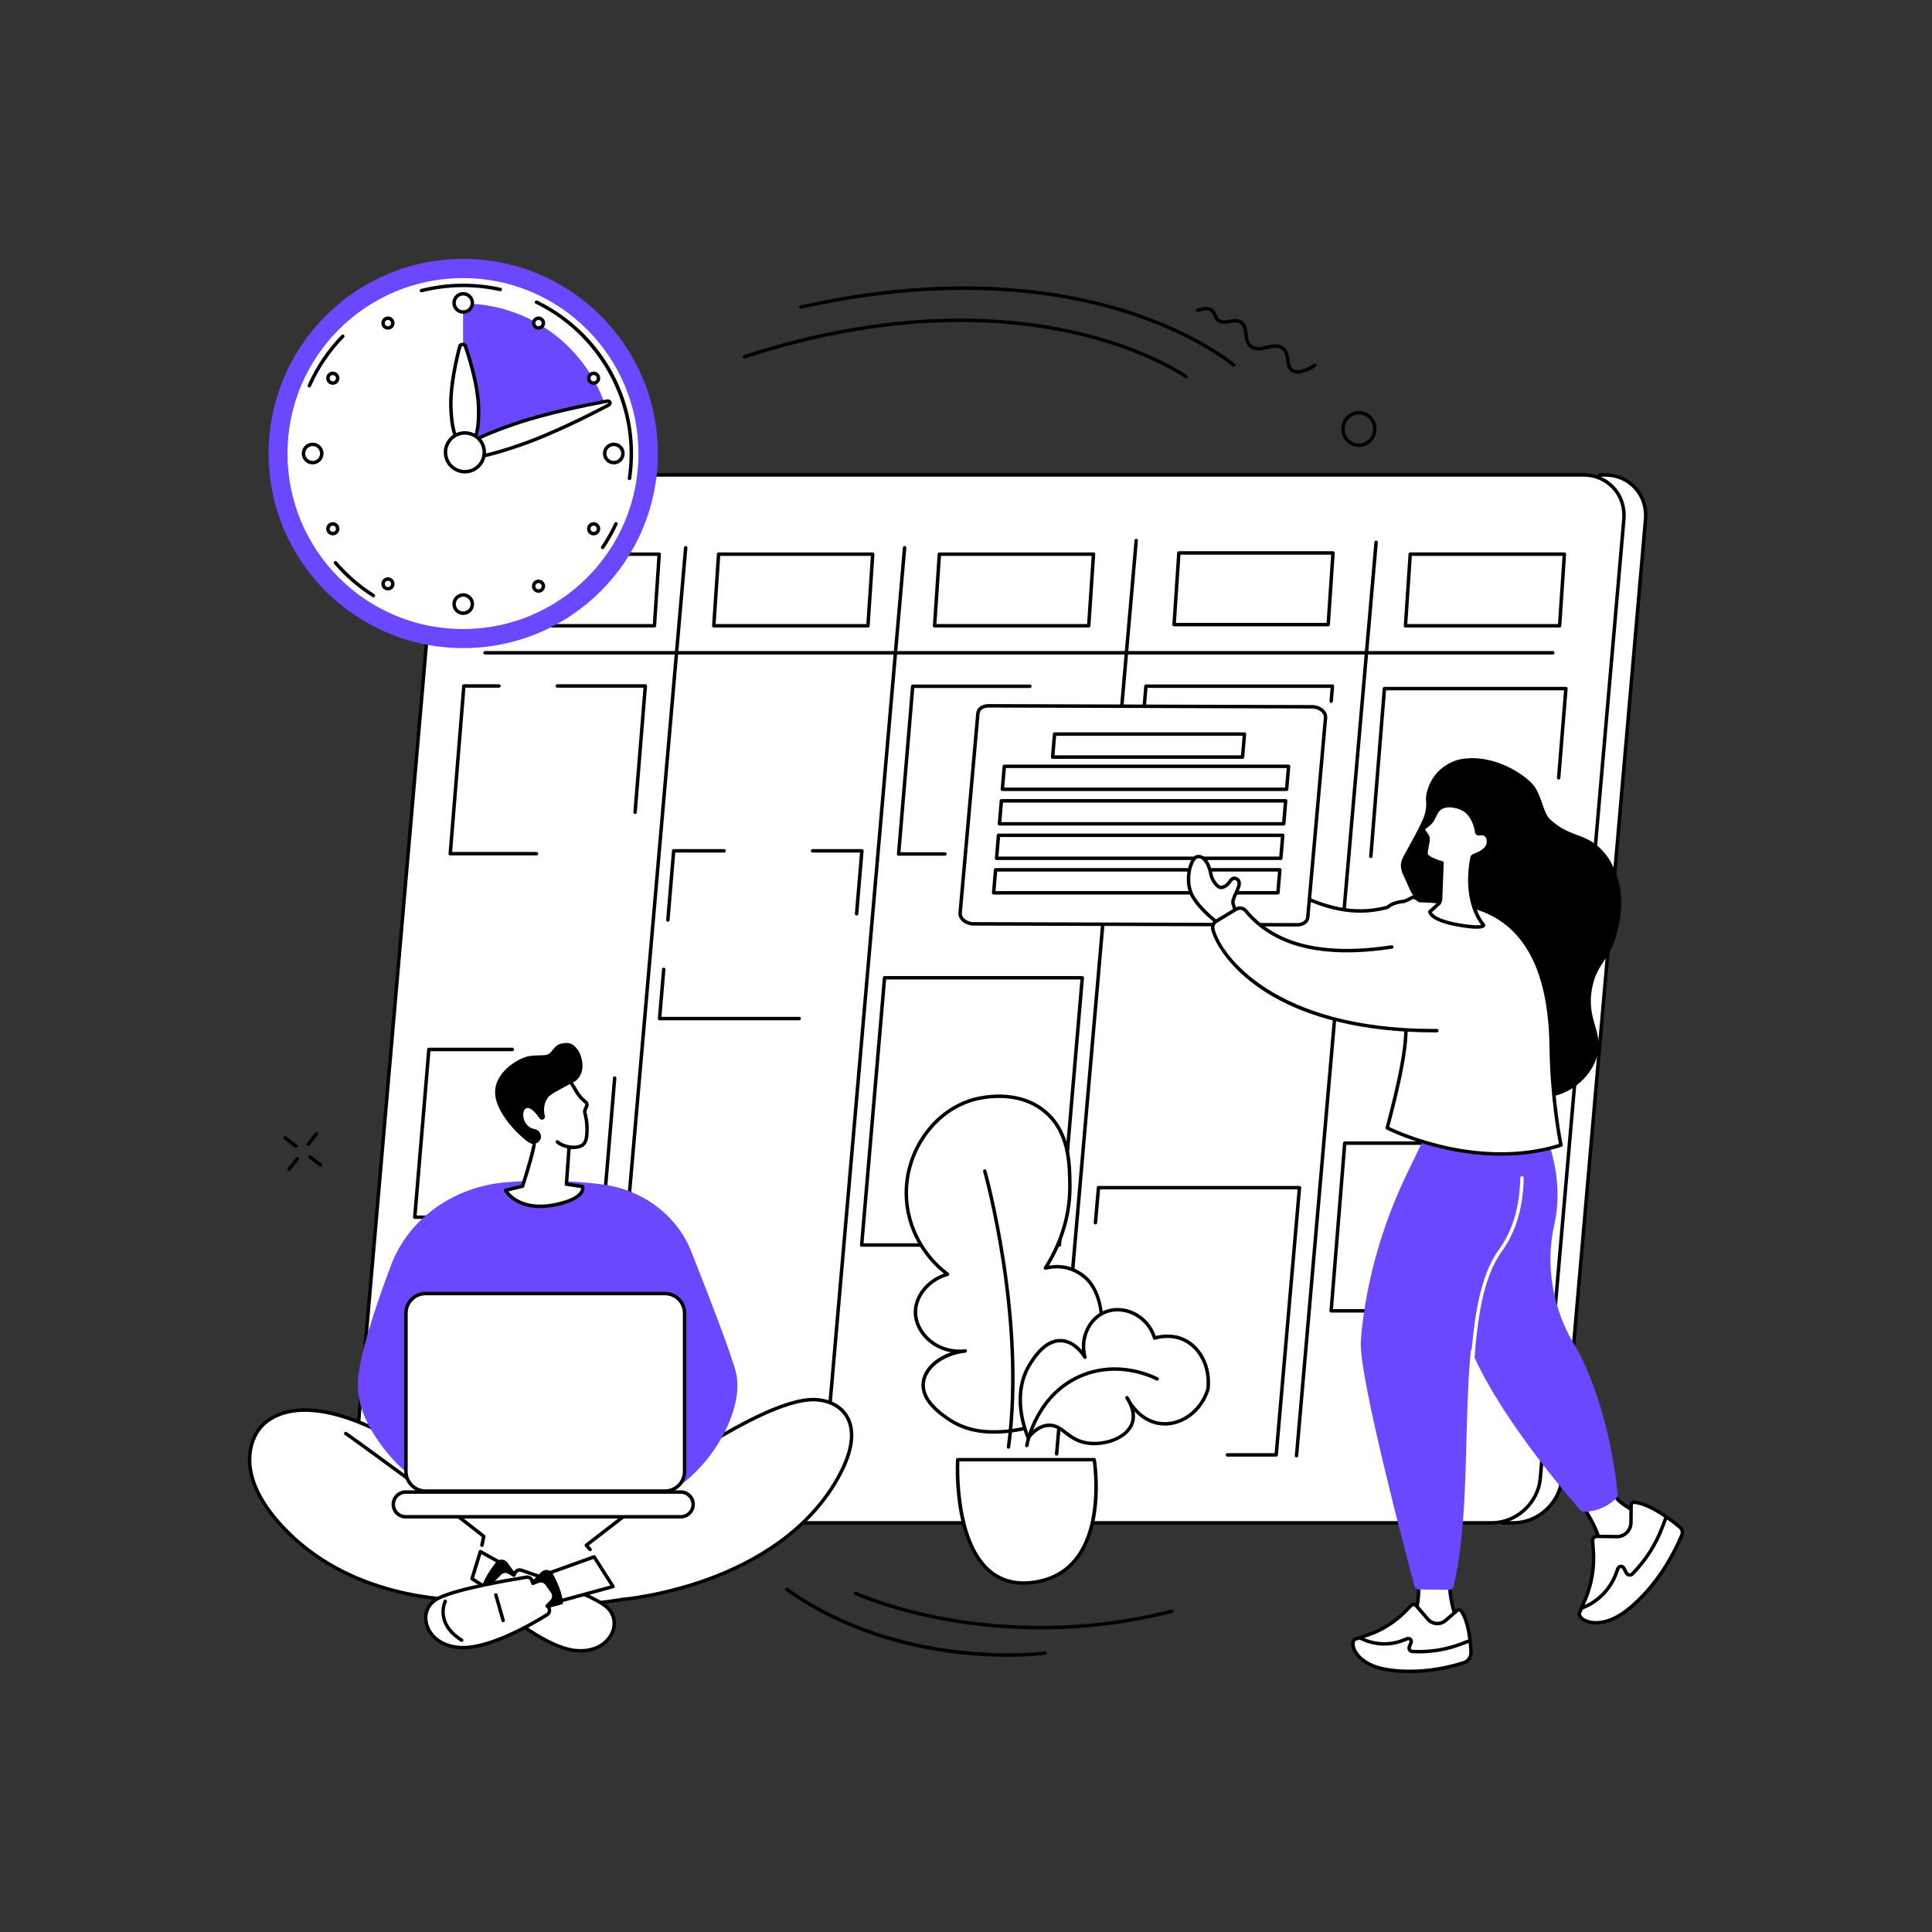 <svg version="1.2" xmlns="http://www.w3.org/2000/svg" viewBox="0 0 2500 2500" width="2500" height="2500">
	<rect x="0" y="0" width="2500" height="2500" fill="#333333" stroke="none"/>
	<style>
		.s0 { fill: #000000 } 
		.s1 { fill: #ffffff } 
		.s2 { fill: #6b48ff } 
	</style>
	<g id="_Artboards_">
	</g>
	<g id="Background">
	</g>
	<g id="Illustration">
		<g id="Set up daily schedule 1 ">
			<g id="&lt;Group&gt;">
				<g id="&lt;Group&gt;">
					<g id="&lt;Group&gt;">
						<path id="&lt;Path&gt;" class="s0" d="m1346.29 2108.41c-47.78 0-89.27-4.88-121.82-10.73-72.82-13.07-117.91-33.69-118.36-33.9-1.12-0.52-1.61-1.85-1.09-2.98 0.52-1.12 1.85-1.61 2.97-1.09 0.45 0.2 45.14 20.62 117.44 33.59 66.69 11.96 171.21 19.85 290.33-10.52 1.2-0.3 2.42 0.42 2.73 1.62 0.31 1.2-0.42 2.42-1.62 2.73-61.84 15.76-119.76 21.28-170.58 21.28z"/>
					</g>
					<g id="&lt;Group&gt;">
						<path id="&lt;Path&gt;" class="s0" d="m1303.62 2143.88c-17.39 0-38.55-0.83-62.11-3.45-59.33-6.59-146.48-26.16-224.72-82.01-1.01-0.72-1.24-2.12-0.52-3.12 0.72-1.01 2.11-1.24 3.13-0.53 148.21 105.79 330.87 82.39 332.7 82.14 1.22-0.17 2.35 0.7 2.52 1.92 0.17 1.23-0.69 2.36-1.92 2.53-0.29 0.04-19.05 2.52-49.08 2.52z"/>
					</g>
				</g>
				<g id="&lt;Group&gt;">
					<g id="&lt;Group&gt;">
						<path id="&lt;Path&gt;" class="s0" d="m1534.57 489.43c-0.45 0-0.91-0.13-1.3-0.42-0.51-0.36-51.94-36.41-147.39-57.4-88.11-19.38-232.82-29.52-421.88 32.22-1.18 0.39-2.44-0.26-2.83-1.44-0.38-1.18 0.26-2.44 1.44-2.83 190.15-62.09 335.8-51.82 424.51-32.27 96.25 21.21 148.23 57.71 148.75 58.07 1.01 0.72 1.24 2.12 0.52 3.13-0.43 0.61-1.12 0.94-1.82 0.94z"/>
					</g>
					<g id="&lt;Group&gt;">
						<path id="&lt;Path&gt;" class="s0" d="m1596.43 474.68c-0.52 0-1.04-0.18-1.47-0.54-0.46-0.4-46.95-40.06-138.6-68.91-84.61-26.63-226.1-49.21-419.7-5.61-1.2 0.27-2.41-0.49-2.68-1.69-0.27-1.21 0.49-2.41 1.69-2.68 194.73-43.86 337.14-21.06 422.31 5.79 92.44 29.14 139.45 69.31 139.92 69.71 0.93 0.81 1.03 2.22 0.22 3.16-0.44 0.51-1.06 0.77-1.69 0.77z"/>
					</g>
					<g id="&lt;Group&gt;">
						<path id="&lt;Path&gt;" class="s0" d="m1679.11 483.5q-4.52 0-7.88-2.12c-5.34-3.37-6.19-9.32-7.02-15.08-0.78-5.43-1.51-10.56-5.69-13.84-5-3.91-11.64-2.4-18.66-0.8-7.71 1.76-15.68 3.57-22.38-1.55-5.94-4.54-6.72-11.53-7.41-17.7-0.66-5.9-1.23-11.01-5.68-13.66-3.79-2.27-8.2-1.46-12.85-0.61-5.46 1-11.64 2.13-16.86-2.33-2.74-2.34-3.78-4.97-4.7-7.29-0.91-2.29-1.63-4.09-3.82-5.46-3.53-2.18-8.73-1.95-15.48 0.71-1.15 0.45-2.45-0.11-2.91-1.27-0.45-1.15 0.12-2.45 1.27-2.9 8.13-3.21 14.69-3.32 19.48-0.34 3.45 2.14 4.61 5.04 5.62 7.61 0.84 2.1 1.56 3.92 3.45 5.53 3.6 3.07 8.02 2.27 13.14 1.33 5.03-0.92 10.72-1.96 15.96 1.17 6.36 3.8 7.11 10.52 7.84 17.02 0.64 5.78 1.25 11.25 5.67 14.63 5.04 3.85 11.65 2.34 18.66 0.74 7.74-1.76 15.75-3.59 22.43 1.65 5.59 4.38 6.53 10.94 7.36 16.72 0.74 5.19 1.38 9.67 4.97 11.93 5.06 3.19 14.26 0.86 26.59-6.72 1.05-0.64 2.44-0.32 3.09 0.74 0.65 1.05 0.32 2.44-0.74 3.08-9.57 5.89-17.33 8.81-23.45 8.81z"/>
					</g>
				</g>
				<g id="&lt;Group&gt;">
					<g id="&lt;Group&gt;">
						<path id="&lt;Path&gt;" class="s0" d="m398.89 1483.04c-0.47 0-0.95-0.15-1.36-0.46-0.98-0.75-1.17-2.16-0.42-3.14l10.57-13.81c0.75-0.98 2.16-1.17 3.14-0.42 0.98 0.75 1.17 2.16 0.42 3.14l-10.57 13.81c-0.44 0.58-1.11 0.88-1.78 0.88z"/>
					</g>
					<g id="&lt;Group&gt;">
						<path id="&lt;Path&gt;" class="s0" d="m374.28 1515.21c-0.48 0-0.96-0.15-1.36-0.46-0.99-0.75-1.17-2.16-0.42-3.14l10.56-13.81c0.76-0.98 2.17-1.17 3.15-0.42 0.98 0.75 1.17 2.16 0.42 3.14l-10.57 13.81c-0.44 0.58-1.11 0.88-1.78 0.88z"/>
					</g>
					<g id="&lt;Group&gt;">
						<path id="&lt;Path&gt;" class="s0" d="m382.69 1485.2c-0.48 0-0.96-0.15-1.36-0.46l-13.81-10.57c-0.99-0.75-1.17-2.16-0.42-3.14 0.75-0.98 2.16-1.17 3.14-0.42l13.81 10.57c0.98 0.75 1.17 2.15 0.42 3.14-0.44 0.57-1.11 0.88-1.78 0.88z"/>
					</g>
					<g id="&lt;Group&gt;">
						<path id="&lt;Path&gt;" class="s0" d="m414.86 1509.81c-0.48 0-0.96-0.15-1.36-0.46l-13.81-10.57c-0.99-0.75-1.17-2.16-0.42-3.14 0.75-0.98 2.16-1.17 3.14-0.42l13.81 10.57c0.98 0.75 1.17 2.16 0.42 3.14-0.44 0.58-1.11 0.88-1.78 0.88z"/>
					</g>
				</g>
				<g id="&lt;Group&gt;">
					<path id="&lt;Compound Path&gt;" fill-rule="evenodd" class="s0" d="m1758.46 578.39c-2.75 0-5.5-0.51-8.15-1.54-5.75-2.24-10.29-6.63-12.76-12.38-5.06-11.73 0.18-25.48 11.68-30.66 5.54-2.48 11.7-2.65 17.35-0.45 5.76 2.24 10.29 6.64 12.77 12.39 5.06 11.73-0.19 25.48-11.69 30.65-2.95 1.33-6.07 1.99-9.2 1.99zm-7.39-40.49c-9.28 4.17-13.5 15.3-9.41 24.79 2 4.64 5.65 8.19 10.28 9.98 4.52 1.76 9.46 1.64 13.88-0.36 9.29-4.17 13.51-15.29 9.41-24.79-2-4.64-5.65-8.18-10.27-9.98-4.53-1.76-9.46-1.63-13.89 0.36z"/>
				</g>
			</g>
			<g id="&lt;Group&gt;">
				<g id="&lt;Group&gt;">
					<g id="&lt;Group&gt;">
						<path id="&lt;Path&gt;" class="s1" d="m2076.79 614.53h-6.89l-126.17 1356.01h14.91c31.77 0 59.77-25.76 62.54-57.53l108.13-1240.95c2.77-31.78-20.74-57.53-52.52-57.53z"/>
					</g>
					<g id="&lt;Group&gt;">
						<path id="&lt;Compound Path&gt;" fill-rule="evenodd" class="s0" d="m1958.64 1972.78h-14.91c-0.63 0-1.23-0.26-1.65-0.73-0.43-0.47-0.64-1.09-0.58-1.72l126.17-1356.01c0.1-1.15 1.07-2.03 2.23-2.03h6.89c15.96 0 30.45 6.21 40.8 17.5 10.39 11.34 15.35 26.42 13.95 42.46l-108.12 1240.96c-2.87 32.85-31.92 59.57-64.78 59.57zm-12.45-4.48h12.45c30.59 0 57.65-24.89 60.31-55.48l108.13-1240.96c1.28-14.77-3.26-28.64-12.8-39.04-9.48-10.35-22.8-16.05-37.49-16.05h-4.85z"/>
					</g>
				</g>
				<g id="&lt;Group&gt;">
					<g id="&lt;Group&gt;">
						<path id="&lt;Path&gt;" class="s1" d="m2048.74 614.53h-1420.4c-31.77 0-59.77 25.75-62.54 57.53l-108.13 1240.95c-2.76 31.77 20.75 57.53 52.52 57.53h1420.4c31.77 0 59.77-25.76 62.54-57.53l108.13-1240.95c2.77-31.78-20.75-57.53-52.52-57.53z"/>
					</g>
					<g id="&lt;Group&gt;">
						<path id="&lt;Compound Path&gt;" fill-rule="evenodd" class="s0" d="m1930.59 1972.78h-1420.4c-15.96 0-30.45-6.21-40.79-17.5-10.4-11.34-15.36-26.42-13.96-42.46l108.13-1240.96c2.86-32.85 31.92-59.57 64.77-59.57h1420.4c15.96 0 30.45 6.21 40.79 17.49 10.4 11.35 15.36 26.43 13.96 42.47l-108.13 1240.96c-2.86 32.85-31.92 59.57-64.77 59.57zm-1302.25-1356.01c-30.59 0-57.64 24.89-60.31 55.48l-108.12 1240.96c-1.29 14.77 3.25 28.64 12.79 39.04 9.49 10.35 22.8 16.05 37.49 16.05h1420.4c30.59 0 57.64-24.89 60.31-55.48l108.13-1240.96c1.28-14.77-3.26-28.64-12.8-39.05-9.49-10.34-22.8-16.04-37.49-16.04z"/>
					</g>
				</g>
				<g id="&lt;Group&gt;">
					<g id="&lt;Group&gt;">
						<path id="&lt;Path&gt;" class="s0" d="m2009.3 846.93h-1381.62c-1.24 0-2.24-1.01-2.24-2.24 0-1.24 1-2.25 2.24-2.25h1381.62c1.24 0 2.24 1.01 2.24 2.25 0 1.23-1 2.24-2.24 2.24z"/>
					</g>
					<g id="&lt;Group&gt;">
						<g id="&lt;Group&gt;">
							<path id="&lt;Path&gt;" class="s0" d="m1067.56 1893.02q-0.09 0-0.19 0c-1.24-0.11-2.15-1.2-2.04-2.43l102.99-1181.98c0.1-1.23 1.17-2.16 2.42-2.04 1.24 0.11 2.15 1.2 2.04 2.43l-102.99 1181.98c-0.1 1.16-1.08 2.04-2.23 2.04z"/>
						</g>
						<g id="&lt;Group&gt;">
							<path id="&lt;Path&gt;" class="s0" d="m1367.26 1883.64q-0.1 0-0.19-0.01c-1.24-0.11-2.15-1.2-2.04-2.43l102.99-1181.98c0.1-1.23 1.21-2.15 2.42-2.04 1.23 0.11 2.15 1.2 2.04 2.43l-102.99 1181.98c-0.1 1.17-1.08 2.05-2.23 2.05z"/>
						</g>
						<g id="&lt;Group&gt;">
							<path id="&lt;Path&gt;" class="s0" d="m784.29 1893.02q-0.1 0-0.2 0c-1.23-0.11-2.14-1.2-2.04-2.43l102.99-1181.98c0.11-1.23 1.18-2.16 2.43-2.04 1.23 0.11 2.14 1.2 2.04 2.43l-102.99 1181.98c-0.1 1.16-1.08 2.04-2.23 2.04z"/>
						</g>
						<g id="&lt;Group&gt;">
							<path id="&lt;Path&gt;" class="s0" d="m1677.7 1885.99q-0.1 0-0.2-0.01c-1.23-0.11-2.14-1.19-2.04-2.43l102.99-1181.98c0.11-1.23 1.23-2.16 2.43-2.04 1.23 0.11 2.14 1.2 2.04 2.43l-102.99 1181.98c-0.1 1.17-1.08 2.05-2.23 2.05z"/>
						</g>
					</g>
				</g>
				<g id="&lt;Group&gt;">
					<path id="&lt;Compound Path&gt;" fill-rule="evenodd" class="s0" d="m1123.11 812.01h-199.45c-0.62 0-1.21-0.25-1.64-0.71-0.42-0.45-0.64-1.06-0.6-1.68l6.2-92.69c0.08-1.18 1.05-2.09 2.23-2.09h199.46c0.62 0 1.21 0.25 1.63 0.71 0.43 0.45 0.64 1.06 0.6 1.68l-6.19 92.69c-0.08 1.18-1.06 2.09-2.24 2.09zm-197.05-4.48h194.96l5.89-88.21h-194.96z"/>
				</g>
				<g id="&lt;Group&gt;">
					<path id="&lt;Compound Path&gt;" fill-rule="evenodd" class="s0" d="m1408.8 812.01h-199.45c-0.62 0-1.21-0.25-1.64-0.71-0.42-0.45-0.64-1.06-0.6-1.68l6.2-92.69c0.07-1.18 1.05-2.09 2.23-2.09h199.46c0.61 0 1.21 0.25 1.63 0.71 0.43 0.45 0.64 1.06 0.6 1.68l-6.19 92.69c-0.08 1.18-1.06 2.09-2.24 2.09zm-197.06-4.48h194.96l5.9-88.21h-194.96z"/>
				</g>
				<g id="&lt;Group&gt;">
					<path id="&lt;Compound Path&gt;" fill-rule="evenodd" class="s0" d="m846.81 812.01h-199.45c-0.62 0-1.21-0.25-1.64-0.71-0.42-0.45-0.64-1.06-0.6-1.68l6.2-92.69c0.07-1.18 1.05-2.09 2.23-2.09h199.46c0.62 0 1.21 0.25 1.63 0.71 0.43 0.45 0.64 1.06 0.6 1.68l-6.19 92.69c-0.08 1.18-1.06 2.09-2.24 2.09zm-197.06-4.48h194.97l5.89-88.21h-194.96z"/>
				</g>
				<g id="&lt;Group&gt;">
					<path id="&lt;Compound Path&gt;" fill-rule="evenodd" class="s0" d="m2018.1 812.01h-199.45c-0.62 0-1.21-0.26-1.63-0.71-0.43-0.45-0.65-1.06-0.6-1.68l6.19-92.7c0.08-1.17 1.06-2.09 2.24-2.09h199.45c0.62 0 1.21 0.26 1.64 0.71 0.42 0.46 0.64 1.06 0.6 1.68l-6.2 92.7c-0.08 1.18-1.06 2.09-2.24 2.09zm-197.05-4.48h194.96l5.89-88.21h-194.96z"/>
				</g>
				<g id="&lt;Group&gt;">
					<path id="&lt;Compound Path&gt;" fill-rule="evenodd" class="s0" d="m1718.7 810.45h-199.45c-0.62 0-1.21-0.26-1.64-0.71-0.42-0.45-0.64-1.06-0.6-1.68l6.2-92.7c0.07-1.18 1.05-2.09 2.23-2.09h199.46c0.62 0 1.21 0.26 1.63 0.71 0.43 0.45 0.64 1.06 0.6 1.68l-6.19 92.7c-0.08 1.17-1.06 2.09-2.24 2.09zm-197.05-4.48h194.95l5.9-88.22h-194.96z"/>
				</g>
				<g id="&lt;Group&gt;">
					<path id="&lt;Path&gt;" class="s1" d="m1651.39 1882.64h-260.07l30.13-345.81h260.07z"/>
				</g>
				<g id="&lt;Group&gt;">
					<path id="&lt;Compound Path&gt;" fill-rule="evenodd" class="s0" d="m1370.84 1613.29h-255.87c-0.62 0-1.22-0.27-1.65-0.73-0.42-0.46-0.63-1.08-0.58-1.7l29.64-345.82c0.1-1.15 1.07-2.05 2.24-2.05h255.87c0.62 0 1.22 0.27 1.65 0.73 0.42 0.46 0.63 1.08 0.58 1.71l-29.65 345.81c-0.09 1.16-1.06 2.05-2.23 2.05zm-253.42-4.48h251.36l29.26-341.33h-251.36z"/>
				</g>
				<g id="&lt;Group&gt;">
					<g id="&lt;Group&gt;">
						<path id="&lt;Path&gt;" class="s1" d="m817.45 1104.66h-234.82l17.6-217.03h234.82z"/>
					</g>
				</g>
				<g id="&lt;Group&gt;">
					<g id="&lt;Group&gt;">
						<path id="&lt;Path&gt;" class="s0" d="m1773.86 1110.32q-0.09 0-0.18-0.01c-1.24-0.1-2.16-1.18-2.06-2.41l17.6-217.03c0.1-1.16 1.07-2.06 2.24-2.06h234.82c0.63 0 1.22 0.26 1.65 0.72 0.42 0.46 0.63 1.08 0.58 1.7l-9.36 115.47c-0.1 1.23-1.19 2.16-2.42 2.05-1.23-0.1-2.15-1.18-2.05-2.42l9.17-113.04h-230.33l-17.43 214.97c-0.09 1.17-1.07 2.06-2.23 2.06z"/>
					</g>
				</g>
				<g id="&lt;Group&gt;">
					<g id="&lt;Group&gt;">
						<path id="&lt;Compound Path&gt;" fill-rule="evenodd" class="s0" d="m1957.31 1698.47h-234.82c-0.62 0-1.22-0.27-1.65-0.73-0.42-0.46-0.63-1.07-0.58-1.7l17.6-217.02c0.09-1.17 1.07-2.06 2.23-2.06h234.82c0.63 0 1.23 0.26 1.65 0.72 0.43 0.46 0.64 1.07 0.59 1.7l-17.6 217.03c-0.1 1.16-1.07 2.06-2.24 2.06zm-232.39-4.49h230.33l17.24-212.54h-230.33z"/>
					</g>
				</g>
				<g id="&lt;Group&gt;">
					<g id="&lt;Group&gt;">
						<path id="&lt;Path&gt;" class="s0" d="m1464.75 1107.18q-0.09 0-0.19-0.01c-1.23-0.1-2.15-1.18-2.04-2.42l18.09-217.02c0.09-1.17 1.06-2.06 2.23-2.06h241.37c0.62 0 1.22 0.26 1.65 0.72 0.42 0.47 0.63 1.08 0.58 1.71l-1.62 19.43c-0.1 1.23-1.17 2.15-2.42 2.05-1.23-0.11-2.15-1.19-2.04-2.42l1.41-17.01h-236.87l-17.92 214.98c-0.09 1.17-1.07 2.05-2.23 2.05z"/>
					</g>
				</g>
				<g id="&lt;Group&gt;">
					<g id="&lt;Group&gt;">
						<g id="&lt;Group&gt;">
							<path id="&lt;Path&gt;" class="s1" d="m1406.36 1105.04h-243.55l18.25-217.02h243.55z"/>
						</g>
					</g>
				</g>
				<g id="&lt;Group&gt;">
					<g id="&lt;Group&gt;">
						<path id="&lt;Path&gt;" class="s0" d="m780.25 1577.27h-243.55c-0.63 0-1.23-0.26-1.65-0.73-0.43-0.46-0.64-1.08-0.59-1.7l18.26-217.03c0.1-1.16 1.07-2.05 2.23-2.05h108.01c1.24 0 2.25 1 2.25 2.24 0 1.24-1.01 2.24-2.25 2.24h-105.95l-17.87 212.55h239.04l14.97-177.93c0.11-1.23 1.17-2.16 2.42-2.05 1.24 0.11 2.15 1.19 2.05 2.42l-15.14 179.99c-0.1 1.16-1.07 2.05-2.23 2.05z"/>
					</g>
				</g>
				<g id="&lt;Group&gt;">
					<g id="&lt;Group&gt;">
						<g id="&lt;Group&gt;">
							<path id="&lt;Path&gt;" class="s1" d="m1097.04 1318.01h-243.55l18.25-217.03h243.55z"/>
						</g>
					</g>
				</g>
				<g id="&lt;Group&gt;">
					<path id="&lt;Path&gt;" class="s0" d="m1651.39 1884.88h-63.1c-1.24 0-2.24-1-2.24-2.24 0-1.24 1-2.24 2.24-2.24h61.05l29.74-341.33h-255.57l-3.78 43.3c-0.1 1.24-1.21 2.17-2.42 2.04-1.24-0.11-2.15-1.19-2.04-2.43l3.95-45.35c0.1-1.15 1.07-2.04 2.23-2.04h260.07c0.63 0 1.23 0.26 1.66 0.72 0.42 0.47 0.63 1.09 0.58 1.71l-30.13 345.81c-0.11 1.16-1.07 2.05-2.24 2.05z"/>
				</g>
				<g id="&lt;Group&gt;">
					<g id="&lt;Group&gt;">
						<path id="&lt;Path&gt;" class="s0" d="m821.8 1053.39q-0.1 0-0.19-0.01c-1.23-0.1-2.15-1.18-2.05-2.41l13.06-161.1h-111.4c-1.24 0-2.25-1-2.25-2.24 0-1.24 1.01-2.24 2.25-2.24h113.83c0.63 0 1.23 0.26 1.65 0.72 0.43 0.46 0.64 1.08 0.59 1.7l-13.26 163.52c-0.1 1.17-1.08 2.06-2.23 2.06z"/>
					</g>
					<g id="&lt;Group&gt;">
						<path id="&lt;Path&gt;" class="s0" d="m694.2 1106.9h-111.57c-0.62 0-1.22-0.26-1.65-0.72-0.42-0.46-0.63-1.08-0.58-1.7l17.6-217.03c0.09-1.16 1.07-2.06 2.23-2.06h45.4c1.24 0 2.24 1 2.24 2.24 0 1.24-1 2.24-2.24 2.24h-43.33l-17.24 212.55h109.14c1.23 0 2.24 1 2.24 2.24 0 1.24-1.01 2.24-2.24 2.24z"/>
					</g>
				</g>
				<g id="&lt;Group&gt;">
					<g id="&lt;Group&gt;">
						<g id="&lt;Group&gt;">
							<path id="&lt;Path&gt;" class="s0" d="m1222.72 1107.28h-59.91c-0.63 0-1.23-0.26-1.65-0.72-0.43-0.46-0.64-1.08-0.59-1.7l18.26-217.03c0.1-1.16 1.07-2.06 2.23-2.06h151.56c1.24 0 2.24 1.01 2.24 2.25 0 1.23-1 2.24-2.24 2.24h-149.5l-17.87 212.54h57.47c1.23 0 2.24 1.01 2.24 2.24 0 1.24-1.01 2.24-2.24 2.24z"/>
						</g>
					</g>
				</g>
				<g id="&lt;Group&gt;">
					<g id="&lt;Group&gt;">
						<g id="&lt;Group&gt;">
							<path id="&lt;Path&gt;" class="s0" d="m864.22 1192.68q-0.09 0-0.19-0.01c-1.23-0.1-2.15-1.18-2.05-2.42l7.53-89.46c0.1-1.16 1.07-2.05 2.23-2.05h65.23c1.24 0 2.24 1 2.24 2.24 0 1.24-1 2.24-2.24 2.24h-63.17l-7.35 87.41c-0.1 1.17-1.08 2.05-2.23 2.05z"/>
						</g>
						<g id="&lt;Group&gt;">
							<path id="&lt;Path&gt;" class="s0" d="m1034.15 1320.25h-180.66c-0.63 0-1.23-0.26-1.65-0.72-0.43-0.47-0.64-1.08-0.59-1.71l5.36-63.63c0.1-1.23 1.15-2.16 2.42-2.04 1.23 0.1 2.15 1.19 2.04 2.42l-5.15 61.2h178.23c1.24 0 2.24 1 2.24 2.24 0 1.24-1 2.24-2.24 2.24z"/>
						</g>
						<g id="&lt;Group&gt;">
							<path id="&lt;Path&gt;" class="s0" d="m1108.44 1184.69q-0.09 0-0.19-0.01c-1.23-0.1-2.15-1.18-2.05-2.42l6.65-79.04h-61.35c-1.24 0-2.24-1-2.24-2.24 0-1.24 1-2.24 2.24-2.24h63.79c0.63 0 1.23 0.26 1.65 0.72 0.42 0.47 0.64 1.09 0.58 1.71l-6.85 81.47c-0.1 1.17-1.08 2.05-2.23 2.05z"/>
						</g>
					</g>
				</g>
			</g>
			<g id="&lt;Group&gt;">
				<g id="&lt;Group&gt;">
					<path id="&lt;Path&gt;" class="s2" d="m851.24 586.83c0 139.08-112.75 251.82-251.83 251.82-139.08 0-251.82-112.74-251.82-251.82 0-139.08 112.74-251.83 251.82-251.83 139.08 0 251.83 112.75 251.83 251.83z"/>
				</g>
				<g id="&lt;Group&gt;">
					<path id="&lt;Path&gt;" class="s1" d="m826.16 586.91c0 125.41-101.67 227.07-227.07 227.07-125.41 0-227.08-101.66-227.08-227.07 0-125.41 101.67-227.08 227.08-227.08 125.4 0 227.07 101.67 227.07 227.08z"/>
				</g>
				<g id="&lt;Group&gt;">
					<path id="&lt;Path&gt;" class="s0" d="m779.78 710.68q-0.66 0.01-1.25-0.38c-1.03-0.69-1.3-2.09-0.61-3.11 6.5-9.62 12.25-19.82 17.1-30.34 0.52-1.12 1.85-1.61 2.97-1.09 1.13 0.52 1.62 1.85 1.1 2.97-4.95 10.73-10.82 21.15-17.45 30.97-0.44 0.64-1.14 0.98-1.86 0.98z"/>
				</g>
				<g id="&lt;Group&gt;">
					<path id="&lt;Path&gt;" class="s0" d="m814.56 621.28q-0.16 0-0.33-0.02c-1.22-0.18-2.07-1.32-1.89-2.55 1.56-10.48 2.35-21.21 2.35-31.88 0-81.96-47.68-158.04-121.47-193.82-1.12-0.54-1.58-1.88-1.04-3 0.54-1.11 1.88-1.58 2.99-1.04 36.61 17.75 67.56 45.29 89.52 79.63 22.56 35.28 34.48 76.16 34.48 118.23 0 10.89-0.8 21.84-2.39 32.54-0.17 1.11-1.12 1.91-2.22 1.91z"/>
				</g>
				<g id="&lt;Group&gt;">
					<path id="&lt;Path&gt;" class="s0" d="m545.36 378.32c-1 0-1.91-0.68-2.17-1.69-0.31-1.2 0.41-2.42 1.61-2.73 33.42-8.54 69.35-9.05 103.01-1.49 1.21 0.28 1.97 1.47 1.7 2.68-0.27 1.21-1.47 1.97-2.68 1.7-32.97-7.41-68.19-6.91-100.92 1.46q-0.28 0.07-0.55 0.07z"/>
				</g>
				<g id="&lt;Group&gt;">
					<path id="&lt;Path&gt;" class="s0" d="m400.28 501.41q-0.46 0-0.91-0.19c-1.13-0.5-1.64-1.82-1.14-2.96 10.59-24.03 25.29-45.8 43.69-64.7 0.87-0.89 2.28-0.91 3.17-0.05 0.89 0.87 0.91 2.29 0.05 3.17-18.03 18.52-32.43 39.85-42.81 63.39-0.37 0.84-1.19 1.34-2.05 1.34z"/>
				</g>
				<g id="&lt;Group&gt;">
					<path id="&lt;Path&gt;" class="s0" d="m483.16 772.95q-0.63 0-1.2-0.35c-18.59-11.78-35.27-26.24-49.6-42.98-0.8-0.94-0.69-2.35 0.25-3.16 0.94-0.8 2.35-0.69 3.16 0.25 14.03 16.4 30.38 30.57 48.59 42.1 1.04 0.66 1.35 2.05 0.69 3.09-0.43 0.68-1.15 1.05-1.89 1.05z"/>
				</g>
				<g id="&lt;Group&gt;">
					<path id="&lt;Path&gt;" class="s2" d="m781.74 520.4c-27.13-74.43-98.52-127.58-182.33-127.58q-0.13 0-0.26 0.01l0.26 190.27z"/>
				</g>
				<g id="&lt;Group&gt;">
					<g id="&lt;Group&gt;">
						<g id="&lt;Group&gt;">
							<path id="&lt;Path&gt;" class="s1" d="m611.25 391.97c0 6.54-5.3 11.84-11.84 11.84-6.54 0-11.83-5.3-11.83-11.84 0-6.53 5.29-11.83 11.83-11.83 6.54 0 11.84 5.3 11.84 11.83z"/>
						</g>
						<g id="&lt;Group&gt;">
							<path id="&lt;Compound Path&gt;" fill-rule="evenodd" class="s0" d="m599.41 406.05c-7.76 0-14.08-6.31-14.08-14.08 0-7.76 6.32-14.07 14.08-14.07 7.76 0 14.08 6.31 14.08 14.07 0 7.77-6.32 14.08-14.08 14.08zm0-23.67c-5.29 0-9.59 4.3-9.59 9.59 0 5.29 4.3 9.6 9.59 9.6 5.29 0 9.6-4.31 9.6-9.6 0-5.29-4.31-9.59-9.6-9.59z"/>
						</g>
					</g>
					<g id="&lt;Group&gt;">
						<g id="&lt;Group&gt;">
							<path id="&lt;Path&gt;" class="s1" d="m611.25 781.68c0 6.53-5.3 11.83-11.84 11.83-6.54 0-11.83-5.3-11.83-11.83 0-6.54 5.29-11.84 11.83-11.84 6.54 0 11.84 5.3 11.84 11.84z"/>
						</g>
						<g id="&lt;Group&gt;">
							<path id="&lt;Compound Path&gt;" fill-rule="evenodd" class="s0" d="m599.41 795.76c-7.76 0-14.08-6.32-14.08-14.08 0-7.76 6.32-14.08 14.08-14.08 7.76 0 14.08 6.32 14.08 14.08 0 7.76-6.32 14.08-14.08 14.08zm0-23.68c-5.29 0-9.59 4.31-9.59 9.6 0 5.29 4.3 9.59 9.59 9.59 5.29 0 9.6-4.3 9.6-9.59 0-5.29-4.31-9.6-9.6-9.6z"/>
						</g>
					</g>
					<g id="&lt;Group&gt;">
						<g id="&lt;Group&gt;">
							<path id="&lt;Path&gt;" class="s1" d="m404.56 574.99c6.54 0 11.83 5.3 11.83 11.84 0 6.53-5.29 11.83-11.83 11.83-6.54 0-11.84-5.3-11.84-11.83 0-6.54 5.3-11.84 11.84-11.84z"/>
						</g>
						<g id="&lt;Group&gt;">
							<path id="&lt;Compound Path&gt;" fill-rule="evenodd" class="s0" d="m404.56 600.9c-7.76 0-14.08-6.31-14.08-14.07 0-7.77 6.32-14.08 14.08-14.08 7.76 0 14.08 6.31 14.08 14.08 0 7.76-6.32 14.07-14.08 14.07zm0-23.67c-5.29 0-9.6 4.31-9.6 9.6 0 5.29 4.31 9.59 9.6 9.59 5.29 0 9.59-4.3 9.59-9.59 0-5.29-4.3-9.6-9.59-9.6z"/>
						</g>
					</g>
					<g id="&lt;Group&gt;">
						<g id="&lt;Group&gt;">
							<path id="&lt;Path&gt;" class="s1" d="m794.26 574.99c6.54 0 11.84 5.3 11.84 11.84 0 6.53-5.3 11.83-11.84 11.83-6.53 0-11.83-5.3-11.83-11.83 0-6.54 5.3-11.84 11.83-11.84z"/>
						</g>
						<g id="&lt;Group&gt;">
							<path id="&lt;Compound Path&gt;" fill-rule="evenodd" class="s0" d="m794.26 600.9c-7.76 0-14.07-6.31-14.07-14.07 0-7.77 6.31-14.08 14.07-14.08 7.76 0 14.08 6.31 14.08 14.08 0 7.76-6.32 14.07-14.08 14.07zm0-23.67c-5.29 0-9.59 4.31-9.59 9.6 0 5.29 4.3 9.59 9.59 9.59 5.29 0 9.6-4.3 9.6-9.59 0-5.29-4.31-9.6-9.6-9.6z"/>
						</g>
					</g>
				</g>
				<g id="&lt;Group&gt;">
					<g id="&lt;Group&gt;">
						<g id="&lt;Group&gt;">
							<path id="&lt;Path&gt;" class="s1" d="m507.44 414.93c1.74 3.01 0.71 6.86-2.31 8.6-3.01 1.74-6.86 0.71-8.6-2.3-1.74-3.01-0.71-6.87 2.31-8.61 3.01-1.74 6.86-0.7 8.6 2.31z"/>
						</g>
						<g id="&lt;Group&gt;">
							<path id="&lt;Compound Path&gt;" fill-rule="evenodd" class="s0" d="m502 426.62c-2.95 0-5.83-1.53-7.41-4.27-2.36-4.08-0.95-9.31 3.12-11.67 1.98-1.14 4.28-1.44 6.49-0.85 2.2 0.59 4.04 2 5.18 3.98q0 0 0 0c1.14 1.97 1.44 4.28 0.85 6.48-0.59 2.2-2 4.04-3.98 5.19-1.34 0.77-2.8 1.14-4.25 1.14zm-0.02-12.6q-1.07 0-2.02 0.54c-1.94 1.12-2.61 3.61-1.49 5.55 1.12 1.93 3.6 2.6 5.54 1.48 0.94-0.54 1.61-1.41 1.89-2.46 0.28-1.05 0.14-2.14-0.4-3.08-0.54-0.94-1.42-1.61-2.47-1.89q-0.52-0.14-1.05-0.14z"/>
						</g>
					</g>
					<g id="&lt;Group&gt;">
						<g id="&lt;Group&gt;">
							<path id="&lt;Path&gt;" class="s1" d="m427.51 678.8c3.02-1.74 6.87-0.71 8.61 2.3 1.74 3.02 0.71 6.87-2.31 8.61-3.01 1.74-6.86 0.7-8.6-2.31-1.74-3.01-0.71-6.86 2.3-8.6z"/>
						</g>
						<g id="&lt;Group&gt;">
							<path id="&lt;Compound Path&gt;" fill-rule="evenodd" class="s0" d="m430.68 692.79c-2.96 0-5.83-1.53-7.41-4.27-2.36-4.08-0.95-9.31 3.12-11.66 4.08-2.36 9.31-0.96 11.67 3.12 1.14 1.98 1.44 4.28 0.85 6.48-0.59 2.21-2 4.05-3.98 5.19-1.34 0.77-2.8 1.14-4.25 1.14zm-0.02-12.59c-0.69 0-1.39 0.17-2.02 0.54-0.94 0.54-1.61 1.41-1.9 2.46-0.28 1.05-0.13 2.14 0.41 3.08 1.12 1.94 3.61 2.6 5.54 1.49 0.94-0.55 1.61-1.42 1.89-2.47 0.28-1.04 0.14-2.14-0.4-3.08-0.75-1.3-2.12-2.02-3.52-2.02z"/>
						</g>
					</g>
					<g id="&lt;Group&gt;">
						<g id="&lt;Group&gt;">
							<path id="&lt;Path&gt;" class="s1" d="m765.01 483.94c3.01-1.73 6.86-0.7 8.6 2.31 1.74 3.01 0.71 6.87-2.3 8.6-3.02 1.74-6.87 0.71-8.61-2.3-1.74-3.01-0.7-6.87 2.31-8.61z"/>
						</g>
						<g id="&lt;Group&gt;">
							<path id="&lt;Compound Path&gt;" fill-rule="evenodd" class="s0" d="m768.17 497.94q-1.11 0-2.22-0.29c-2.21-0.59-4.05-2.01-5.19-3.98-1.14-1.98-1.44-4.28-0.85-6.48 0.59-2.2 2-4.04 3.98-5.19 1.97-1.14 4.27-1.44 6.48-0.85 2.2 0.59 4.04 2 5.18 3.98 1.14 1.97 1.45 4.28 0.86 6.48-0.59 2.2-2.01 4.05-3.98 5.19-1.32 0.76-2.78 1.14-4.26 1.14zm-0.02-12.6q-1.07 0-2.02 0.55 0 0 0 0c-0.94 0.54-1.61 1.41-1.89 2.46-0.28 1.05-0.14 2.14 0.4 3.08 0.55 0.94 1.42 1.61 2.47 1.89 1.04 0.28 2.14 0.13 3.08-0.41 0.94-0.54 1.61-1.41 1.89-2.46 0.28-1.05 0.13-2.14-0.41-3.08-0.54-0.94-1.41-1.61-2.46-1.89q-0.53-0.14-1.06-0.14zm-3.14-1.39h0.02z"/>
						</g>
					</g>
				</g>
				<g id="&lt;Group&gt;">
					<g id="&lt;Group&gt;">
						<g id="&lt;Group&gt;">
							<path id="&lt;Path&gt;" class="s1" d="m433.81 483.94c3.02 1.74 4.05 5.6 2.31 8.61-1.74 3.01-5.59 4.04-8.61 2.3-3.01-1.73-4.04-5.59-2.3-8.6 1.74-3.01 5.59-4.04 8.6-2.31z"/>
						</g>
						<g id="&lt;Group&gt;">
							<path id="&lt;Compound Path&gt;" fill-rule="evenodd" class="s0" d="m430.65 497.94c-1.45 0-2.91-0.37-4.26-1.14-4.07-2.36-5.48-7.59-3.12-11.67 2.35-4.08 7.59-5.48 11.66-3.13 1.98 1.15 3.39 2.99 3.98 5.19 0.59 2.2 0.29 4.5-0.85 6.48-1.58 2.74-4.46 4.27-7.41 4.27zm0.02-12.6c-1.4 0-2.77 0.73-3.52 2.03-0.54 0.94-0.69 2.03-0.41 3.08 0.29 1.05 0.96 1.92 1.9 2.46 1.93 1.12 4.42 0.46 5.54-1.48 0.54-0.94 0.68-2.03 0.4-3.08-0.28-1.05-0.95-1.92-1.89-2.46q0 0 0 0c-0.63-0.37-1.33-0.55-2.02-0.55z"/>
						</g>
					</g>
					<g id="&lt;Group&gt;">
						<g id="&lt;Group&gt;">
							<path id="&lt;Path&gt;" class="s1" d="m771.31 678.8c3.01 1.74 4.04 5.59 2.3 8.6-1.74 3.01-5.59 4.05-8.6 2.31-3.01-1.74-4.05-5.59-2.31-8.61 1.74-3.01 5.59-4.04 8.61-2.3z"/>
						</g>
						<g id="&lt;Group&gt;">
							<path id="&lt;Compound Path&gt;" fill-rule="evenodd" class="s0" d="m768.14 692.8c-1.48 0-2.94-0.39-4.25-1.15-1.98-1.14-3.39-2.98-3.98-5.19-0.59-2.2-0.29-4.5 0.85-6.48 1.14-1.97 2.98-3.39 5.19-3.98 2.2-0.59 4.5-0.29 6.48 0.86 1.97 1.14 3.39 2.98 3.98 5.18 0.59 2.21 0.28 4.51-0.86 6.48-1.14 1.98-2.98 3.39-5.18 3.98q-1.11 0.3-2.23 0.3zm0.02-12.61q-0.53 0-1.05 0.14c-1.05 0.28-1.92 0.95-2.46 1.89-0.55 0.94-0.69 2.04-0.41 3.08 0.28 1.05 0.95 1.92 1.89 2.47 0.94 0.54 2.03 0.68 3.08 0.4 1.05-0.28 1.92-0.95 2.46-1.89 0.54-0.94 0.69-2.03 0.41-3.08-0.28-1.05-0.95-1.92-1.89-2.46q-0.96-0.54-2.03-0.55z"/>
						</g>
					</g>
					<g id="&lt;Group&gt;">
						<g id="&lt;Group&gt;">
							<path id="&lt;Path&gt;" class="s1" d="m496.53 752.42c1.74-3.01 5.59-4.04 8.6-2.3 3.02 1.74 4.05 5.59 2.31 8.6-1.74 3.01-5.59 4.05-8.6 2.31-3.02-1.74-4.05-5.59-2.31-8.61z"/>
						</g>
						<g id="&lt;Group&gt;">
							<path id="&lt;Compound Path&gt;" fill-rule="evenodd" class="s0" d="m501.97 764.11c-1.45 0-2.91-0.37-4.26-1.14-4.07-2.36-5.48-7.59-3.12-11.67q0 0 0 0c2.36-4.07 7.59-5.48 11.66-3.12 1.98 1.14 3.39 2.98 3.98 5.18 0.59 2.21 0.29 4.51-0.85 6.48-1.58 2.74-4.46 4.27-7.41 4.27zm-3.5-10.57c-1.12 1.94-0.45 4.43 1.49 5.55 1.94 1.12 4.42 0.45 5.54-1.49 0.54-0.94 0.68-2.03 0.4-3.08-0.28-1.04-0.95-1.92-1.89-2.46-1.93-1.12-4.42-0.45-5.54 1.48z"/>
						</g>
					</g>
					<g id="&lt;Group&gt;">
						<g id="&lt;Group&gt;">
							<path id="&lt;Path&gt;" class="s1" d="m691.38 414.93c1.74-3.01 5.59-4.05 8.61-2.31 3.01 1.74 4.04 5.6 2.3 8.61-1.74 3.01-5.59 4.04-8.6 2.3-3.02-1.74-4.05-5.59-2.31-8.6z"/>
						</g>
						<g id="&lt;Group&gt;">
							<path id="&lt;Compound Path&gt;" fill-rule="evenodd" class="s0" d="m696.82 426.62c-1.45 0-2.91-0.37-4.25-1.14-1.98-1.15-3.39-2.99-3.98-5.19-0.59-2.2-0.29-4.51 0.85-6.48 1.14-1.98 2.98-3.39 5.19-3.98 2.2-0.59 4.5-0.29 6.48 0.85 1.97 1.14 3.39 2.98 3.98 5.19 0.59 2.2 0.28 4.5-0.86 6.48-1.58 2.74-4.45 4.27-7.41 4.27zm0.02-12.6q-0.53 0-1.05 0.14c-1.05 0.28-1.92 0.95-2.47 1.89-0.54 0.94-0.68 2.03-0.4 3.08 0.28 1.05 0.95 1.92 1.89 2.46 1.93 1.12 4.42 0.46 5.54-1.48 1.12-1.94 0.45-4.43-1.48-5.54q-0.96-0.55-2.03-0.55zm-5.46 0.91h0.02z"/>
						</g>
					</g>
					<g id="&lt;Group&gt;">
						<g id="&lt;Group&gt;">
							<path id="&lt;Path&gt;" class="s1" d="m691.38 755.36c1.74-3.01 5.59-4.04 8.61-2.3 3.01 1.74 4.04 5.59 2.3 8.6-1.74 3.02-5.59 4.05-8.6 2.31-3.02-1.74-4.05-5.59-2.31-8.61z"/>
						</g>
						<g id="&lt;Group&gt;">
							<path id="&lt;Compound Path&gt;" fill-rule="evenodd" class="s0" d="m696.82 767.05c-1.45 0-2.91-0.37-4.25-1.14-1.98-1.14-3.39-2.98-3.98-5.19-0.59-2.2-0.29-4.5 0.85-6.48 1.14-1.97 2.98-3.39 5.19-3.98 2.2-0.59 4.5-0.28 6.48 0.86 1.97 1.14 3.39 2.98 3.98 5.18 0.59 2.21 0.28 4.51-0.86 6.48-1.58 2.74-4.45 4.27-7.41 4.27zm0.02-12.6q-0.53 0-1.05 0.14c-1.05 0.28-1.92 0.96-2.47 1.89-0.54 0.94-0.68 2.04-0.4 3.08 0.28 1.05 0.95 1.93 1.89 2.47 0.94 0.54 2.03 0.68 3.08 0.4 1.04-0.28 1.92-0.95 2.46-1.89 0.54-0.94 0.69-2.03 0.41-3.08-0.28-1.04-0.96-1.92-1.89-2.46q-0.96-0.54-2.03-0.55zm-5.46 0.91h0.02z"/>
						</g>
					</g>
				</g>
				<g id="&lt;Group&gt;">
					<g id="&lt;Group&gt;">
						<path id="&lt;Path&gt;" class="s1" d="m673.96 575.57c-56.92 19.73-74.81 19.25-77.36 11.9-2.55-7.35 11.22-18.8 68.14-38.52 40.69-14.1 93.71-24.86 120.65-29.85 4.11-0.76 5.52 3.31 1.82 5.26-24.24 12.75-72.56 37.11-113.25 51.21z"/>
					</g>
					<g id="&lt;Group&gt;">
						<path id="&lt;Compound Path&gt;" fill-rule="evenodd" class="s0" d="m607.73 594.35c-9.15 0-12.12-2.87-13.25-6.14-2.49-7.19 3.16-18.38 69.52-41.38 40.59-14.07 93.22-24.79 120.98-29.94 3.43-0.63 5.68 1.09 6.37 3.09 0.69 1.99 0 4.74-3.1 6.36-24.98 13.14-72.95 37.28-113.55 51.35-36.17 12.53-56 16.66-66.97 16.66zm178.63-73.1q-0.24-0.01-0.56 0.05c-27.64 5.12-80.02 15.79-120.33 29.76-61.46 21.3-68.2 31.5-66.75 35.68 1.45 4.18 13.05 8.01 74.51-13.29 40.32-13.97 88.07-38 112.94-51.08 0.76-0.4 0.96-0.82 0.94-0.93-0.03-0.06-0.28-0.19-0.75-0.19z"/>
					</g>
				</g>
				<g id="&lt;Group&gt;">
					<g id="&lt;Group&gt;">
						<path id="&lt;Path&gt;" class="s1" d="m619.19 525.78c1.33 38.29-6.3 49.22-16.16 49.56-9.86 0.34-18.22-10.03-19.55-48.32-0.95-27.37 6.98-61.77 11.59-79.16 0.7-2.66 6.17-2.85 7.06-0.25 5.8 17.03 16.11 50.8 17.06 78.17z"/>
					</g>
					<g id="&lt;Group&gt;">
						<path id="&lt;Compound Path&gt;" fill-rule="evenodd" class="s0" d="m602.56 577.59c-6.18 0-11.07-3.68-14.53-10.96-3.93-8.27-6.16-21.2-6.79-39.53-0.96-27.5 6.9-61.81 11.66-79.82 0.58-2.19 2.76-3.66 5.55-3.76 2.82-0.1 5.07 1.23 5.8 3.37 6 17.63 16.22 51.32 17.18 78.81 0.63 18.33-0.69 31.39-4.04 39.91-3.03 7.72-7.84 11.75-14.28 11.97q-0.28 0.01-0.55 0.01zm-3.84-129.59q-0.05 0-0.11 0c-0.81 0.03-1.31 0.33-1.38 0.45-4.7 17.75-12.45 51.57-11.51 78.5 0.6 17.45 2.74 30.16 6.36 37.76 2.76 5.8 6.32 8.54 10.88 8.39 4.55-0.16 7.91-3.14 10.26-9.13 3.08-7.83 4.33-20.65 3.73-38.11-0.94-26.92-11.02-60.13-16.95-77.53-0.06-0.09-0.54-0.33-1.28-0.33z"/>
					</g>
				</g>
				<g id="&lt;Group&gt;">
					<g id="&lt;Group&gt;">
						<path id="&lt;Path&gt;" class="s1" d="m626.64 585.31c0 13.85-11.23 25.09-25.09 25.09-13.85 0-25.09-11.24-25.09-25.09 0-13.86 11.24-25.09 25.09-25.09 13.86 0 25.09 11.23 25.09 25.09z"/>
					</g>
					<g id="&lt;Group&gt;">
						<path id="&lt;Compound Path&gt;" fill-rule="evenodd" class="s0" d="m601.55 612.64c-15.07 0-27.33-12.26-27.33-27.33 0-15.07 12.26-27.33 27.33-27.33 15.07 0 27.33 12.26 27.33 27.33 0 15.07-12.26 27.33-27.33 27.33zm0-50.18c-12.6 0-22.85 10.25-22.85 22.85 0 12.6 10.25 22.85 22.85 22.85 12.6 0 22.85-10.25 22.85-22.85 0-12.6-10.25-22.85-22.85-22.85z"/>
					</g>
				</g>
			</g>
			<g id="&lt;Group&gt;">
				<g id="&lt;Group&gt;">
					<g id="&lt;Group&gt;">
						<g id="&lt;Group&gt;">
							<path id="&lt;Path&gt;" class="s1" d="m380.31 1990.18c-92.97-85.7-44.84-140.98-44.84-140.98 0 0 41.53-67.28 187.28 20.68 145.74 87.96 286.82 55.26 318.72 42.08 31.9-13.19 143.38-96.07 206.2-100.73 34.96-2.59 76.79 23.7 40.09 94.74-75.9 146.91-282.03 163.67-282.03 163.67 0 0-99.93 18.77-202.57 0.59 0 0-129.87 5.65-222.85-80.05z"/>
						</g>
						<g id="&lt;Group&gt;">
							<path id="&lt;Compound Path&gt;" fill-rule="evenodd" class="s0" d="m699.08 2080.35c-29.59 0-62.75-1.99-96.08-7.88-6.57 0.21-133.58 2.89-224.2-80.64-48.64-44.83-58.4-81.47-58.02-104.31 0.41-24.05 11.53-38.04 12.88-39.65 1.21-1.87 12.27-17.79 40.34-23.51 38.53-7.85 88.96 6.82 149.9 43.6 62.08 37.46 129.68 57.19 200.95 58.65 56.65 1.14 99.42-9.97 115.77-16.73 9.48-3.91 26.81-14.53 46.89-26.82 48.79-29.87 115.62-70.77 159.99-74.06 16.25-1.21 37.7 3.71 49.2 21.12 8.39 12.7 14 36.34-6.95 76.88-39.54 76.52-114.65 117.28-170.69 138-59.21 21.88-110.22 26.62-113.03 26.86-2.63 0.48-47.56 8.48-106.95 8.49zm-95.92-12.37q0.19 0 0.39 0.04c101.04 17.9 200.77-0.4 201.76-0.58q0.12-0.02 0.24-0.03c0.51-0.05 52.02-4.45 112.07-26.66 55.26-20.44 129.29-60.6 168.15-135.81 19.95-38.61 14.92-60.65 7.19-72.35-10.43-15.79-30.14-20.22-45.12-19.12-43.29 3.21-109.59 43.79-157.99 73.42-21.07 12.9-37.71 23.08-47.52 27.14-16.67 6.88-60.21 18.23-117.58 17.06-72.05-1.47-140.41-21.42-203.16-59.29-74.37-44.88-120.58-48.22-146.26-43.13-27.52 5.46-37.86 21.55-37.96 21.72q-0.09 0.15-0.21 0.28c-0.12 0.14-11.61 13.7-11.9 37.24-0.27 21.86 9.33 57.07 56.57 100.62 91.19 84.06 219.95 79.51 221.23 79.46q0.05-0.01 0.1-0.01z"/>
						</g>
					</g>
					<g id="&lt;Group&gt;">
						<g id="&lt;Group&gt;">
							<g id="&lt;Group&gt;">
								<path id="&lt;Path&gt;" class="s1" d="m621.58 2007.73l32.92 18.42-16.43 34.16-27.26-17.45z"/>
							</g>
							<g id="&lt;Group&gt;">
								<path id="&lt;Compound Path&gt;" fill-rule="evenodd" class="s0" d="m638.07 2062.55q-0.65 0-1.21-0.36l-27.26-17.45c-0.84-0.54-1.22-1.58-0.93-2.54l10.77-35.13c0.2-0.64 0.68-1.17 1.31-1.42 0.63-0.25 1.33-0.21 1.92 0.12l32.93 18.42c1.03 0.58 1.44 1.86 0.92 2.93l-16.44 34.16c-0.27 0.58-0.79 1.01-1.4 1.18q-0.31 0.09-0.61 0.09zm-24.61-20.66l23.68 15.16 14.43-29.97-28.66-16.04z"/>
							</g>
						</g>
						<g id="&lt;Group&gt;">
							<path id="&lt;Path&gt;" class="s0" d="m641.58 2021.8c3.81-4.92 11.25-4.86 14.95 0.15l15.98 21.68-21.59 27.81-28.59-13.15c1.96-12.34 11.97-27.09 19.25-36.49z"/>
						</g>
						<g id="&lt;Group&gt;">
							<g id="&lt;Group&gt;">
								<path id="&lt;Path&gt;" class="s1" d="m638.26 2044.87l8.73-8.83c3.14-3.18 8.06-3.78 11.88-1.47l6.2 3.77 1.34-2.89c1.44-3.13 4.99-4.67 8.26-3.58 19.91 6.65 86.05 29.44 108.17 45.83 26.17 19.38 7.59 62.51-38.05 58.11-36.17-3.48-85.6-43.81-104.55-60.4-3.73-3.26-2.79-9.28 1.74-11.27l0.05-0.02-4.83-6.95c-2.65-3.82-2.21-8.99 1.06-12.3z"/>
							</g>
							<g id="&lt;Group&gt;">
								<path id="&lt;Compound Path&gt;" fill-rule="evenodd" class="s0" d="m751.36 2138.38q-3.27 0-6.78-0.33c-36.68-3.54-86.22-43.81-105.82-60.96-2.32-2.03-3.43-5.07-2.96-8.12 0.33-2.18 1.43-4.11 3.06-5.49l-3.5-5.03c-3.27-4.7-2.72-11.07 1.31-15.15q0 0 0 0l8.73-8.83c3.88-3.94 9.9-4.68 14.63-1.81l4.06 2.46 0.28-0.61c1.93-4.17 6.66-6.22 11.01-4.77 19.86 6.64 86.42 29.57 108.8 46.15 11.82 8.76 15.91 22.67 10.67 36.3-4.82 12.54-18.97 26.19-43.49 26.19zm-111.5-91.93c-2.51 2.54-2.85 6.51-0.82 9.44l4.83 6.95c0.38 0.54 0.5 1.22 0.32 1.86-0.17 0.64-0.62 1.17-1.22 1.45-1.53 0.68-2.5 1.94-2.74 3.5-0.24 1.55 0.3 3.03 1.48 4.07 19.27 16.86 67.91 56.45 103.3 59.86 26.2 2.53 40.97-10.81 45.65-22.99 4.49-11.68 0.98-23.59-9.15-31.09-21.85-16.19-87.84-38.92-107.55-45.51-2.18-0.72-4.55 0.3-5.52 2.4l-1.33 2.89c-0.27 0.58-0.77 1.01-1.38 1.2-0.61 0.19-1.27 0.1-1.82-0.23l-6.2-3.76c-2.95-1.78-6.7-1.32-9.12 1.13z"/>
							</g>
						</g>
						<g id="&lt;Group&gt;">
							<path id="&lt;Path&gt;" class="s0" d="m695.03 2094.24q-0.49 0-0.96-0.22c-1.12-0.53-1.6-1.86-1.07-2.98l14.79-31.09c0.53-1.12 1.87-1.59 2.98-1.06 1.12 0.53 1.6 1.87 1.07 2.99l-14.79 31.08c-0.38 0.81-1.18 1.28-2.02 1.28z"/>
						</g>
					</g>
					<g id="&lt;Group&gt;">
						<path id="&lt;Path&gt;" class="s0" d="m763.53 2007.24c-0.62 0-1.24-0.26-1.68-0.76l-4.84-5.48c-0.41-0.47-0.61-1.08-0.55-1.7 0.06-0.62 0.37-1.18 0.87-1.56l153.69-118.6c0.97-0.75 2.39-0.57 3.14 0.41 0.76 0.98 0.58 2.39-0.4 3.14l-151.8 117.14 3.25 3.68c0.82 0.93 0.73 2.35-0.2 3.17-0.43 0.37-0.96 0.56-1.48 0.56z"/>
					</g>
					<g id="&lt;Group&gt;">
						<g id="&lt;Group&gt;">
							<g id="&lt;Group&gt;">
								<path id="&lt;Path&gt;" class="s1" d="m768.83 2014.58l-66.91 24.02 10.59 36.4 80.77-22.03z"/>
							</g>
							<g id="&lt;Group&gt;">
								<path id="&lt;Compound Path&gt;" fill-rule="evenodd" class="s0" d="m712.51 2077.24c-0.98 0-1.87-0.64-2.16-1.62l-10.58-36.39c-0.34-1.14 0.28-2.34 1.39-2.74l66.91-24.02c0.98-0.35 2.08 0.02 2.64 0.91l24.46 38.39c0.38 0.6 0.46 1.34 0.2 2.01-0.26 0.66-0.81 1.17-1.5 1.35l-80.77 22.03q-0.3 0.08-0.59 0.08zm-7.85-37.24l9.38 32.25 75.71-20.64-21.85-34.32z"/>
							</g>
						</g>
						<g id="&lt;Group&gt;">
							<path id="&lt;Path&gt;" class="s0" d="m715.38 2036.43c-2.95-5.47-10.3-6.64-14.77-2.3l-19.33 18.75 16.72 30.98 30.36-8.26c0.09-12.49-7.34-28.69-12.98-39.17z"/>
						</g>
						<g id="&lt;Group&gt;">
							<g id="&lt;Group&gt;">
								<path id="&lt;Path&gt;" class="s1" d="m714.85 2059.74l-7.15-10.15c-2.58-3.65-7.32-5.06-11.47-3.4l-6.74 2.69-0.84-3.07c-0.92-3.32-4.16-5.43-7.57-4.89-20.73 3.28-89.72 14.87-114.24 27.39-29 14.81-17.77 60.41 27.97 63.59 36.24 2.52 91.64-29.13 113.07-42.37 4.21-2.6 4.27-8.69 0.13-11.4l-0.04-0.03 5.9-6.05c3.25-3.33 3.66-8.51 0.98-12.31z"/>
							</g>
							<g id="&lt;Group&gt;">
								<path id="&lt;Compound Path&gt;" fill-rule="evenodd" class="s0" d="m598.98 2134.28q-2.2 0-4.33-0.14c-28.78-2-42.4-19.45-45.33-33.78-2.92-14.31 3.4-27.36 16.5-34.05 24.8-12.66 94.23-24.33 114.91-27.61 4.52-0.71 8.86 2.09 10.08 6.52l0.18 0.65 4.41-1.76c5.13-2.05 10.94-0.33 14.13 4.19l7.15 10.15c3.3 4.68 2.8 11.06-1.2 15.16l-4.28 4.39c1.39 1.63 2.15 3.71 2.12 5.91-0.04 3.09-1.63 5.91-4.26 7.53-21.3 13.16-73.43 42.84-110.08 42.84zm83.16-91.2q-0.35 0-0.71 0.05c-20.52 3.25-89.36 14.81-113.57 27.18-11.23 5.73-16.65 16.9-14.15 29.15 2.61 12.8 14.98 28.38 41.25 30.2q2.01 0.14 4.1 0.14c35.43 0.01 86.68-29.22 107.64-42.17 1.34-0.83 2.12-2.21 2.14-3.78 0.02-1.58-0.73-2.98-2.06-3.84-0.56-0.37-0.95-0.98-1.02-1.65-0.07-0.66 0.13-1.34 0.6-1.82l5.91-6.06c2.49-2.55 2.81-6.53 0.75-9.45l-7.16-10.14c-1.98-2.82-5.6-3.9-8.8-2.62l-6.74 2.69c-0.59 0.24-1.26 0.21-1.83-0.08-0.57-0.28-1-0.79-1.17-1.41l-0.84-3.07c-0.54-1.99-2.34-3.32-4.34-3.32z"/>
							</g>
						</g>
						<g id="&lt;Group&gt;">
							<path id="&lt;Path&gt;" class="s0" d="m651.1 2099.12c-0.98 0-1.87-0.64-2.15-1.63l-9.47-33.09c-0.34-1.19 0.35-2.43 1.54-2.77 1.2-0.35 2.43 0.35 2.77 1.54l9.47 33.09c0.34 1.19-0.35 2.43-1.54 2.77q-0.31 0.09-0.62 0.09z"/>
						</g>
						<g id="&lt;Group&gt;">
							<path id="&lt;Path&gt;" class="s0" d="m597.41 2124.61q-0.62 0-1.19-0.34c-36.82-23.05-22.19-52.92-22.04-53.22 0.56-1.11 1.91-1.55 3.01-0.99 1.1 0.56 1.54 1.91 0.99 3.01-0.55 1.08-12.83 26.58 20.42 47.4 1.05 0.66 1.37 2.04 0.71 3.09-0.42 0.68-1.15 1.05-1.9 1.05z"/>
						</g>
					</g>
					<g id="&lt;Group&gt;">
						<path id="&lt;Path&gt;" class="s0" d="m623.66 2001.76q-0.22 0-0.45-0.05c-1.21-0.25-2-1.43-1.75-2.64l2.05-10.09c-6.52-5.2-42.62-33.79-100.05-76.02-63.3-46.56-77.17-56.09-77.3-56.18-1.02-0.7-1.28-2.09-0.58-3.12 0.7-1.02 2.09-1.28 3.11-0.58 0.13 0.09 14 9.62 77.43 56.26 63.43 46.66 100.89 76.7 101.26 77 0.66 0.52 0.96 1.37 0.8 2.19l-2.33 11.43c-0.21 1.06-1.15 1.8-2.19 1.8z"/>
					</g>
				</g>
				<g id="&lt;Group&gt;">
					<path id="&lt;Path&gt;" class="s2" d="m952.65 1777.45c-4.78-21.39-35.29-100.27-58.3-158.37-18.36-46.38-62.75-79.82-115.6-86.54-39.33-5.01-81.97-6.02-122.98-2.79-68.37 5.39-127.09 47.24-149.71 107.23-20.36 54.04-42.57 120.38-43.07 153.98-0.53 35.8 21.1 70.01 44.7 96.57 29.78 33.52 72.26 54.41 118.14 58.66 65.53 6.07 167.8 12.15 214.25-3.02 71.24-23.28 124.13-113.95 112.57-165.72z"/>
				</g>
				<g id="&lt;Group&gt;">
					<g id="&lt;Group&gt;">
						<g id="&lt;Group&gt;">
							<path id="&lt;Path&gt;" class="s1" d="m860.41 1673.82h-309.66c-14.06 0-25.45 11.39-25.45 25.44v204.75c0 14.05 11.39 25.44 25.45 25.44h309.66c14.05 0 25.45-11.39 25.45-25.44v-204.75c0-14.05-11.4-25.44-25.45-25.44z"/>
						</g>
						<g id="&lt;Group&gt;">
							<path id="&lt;Compound Path&gt;" fill-rule="evenodd" class="s0" d="m860.41 1931.7h-309.66c-15.27 0-27.69-12.42-27.69-27.69v-204.75c0-15.26 12.42-27.68 27.69-27.68h309.66c15.27 0 27.69 12.42 27.69 27.68v204.75c0 15.27-12.42 27.69-27.69 27.69zm-309.66-255.64c-12.8 0-23.21 10.41-23.21 23.2v204.75c0 12.79 10.41 23.2 23.21 23.2h309.66c12.8 0 23.2-10.41 23.2-23.2v-204.75c0-12.79-10.4-23.2-23.2-23.2z"/>
						</g>
					</g>
					<g id="&lt;Group&gt;">
						<g id="&lt;Group&gt;">
							<path id="&lt;Path&gt;" class="s1" d="m880.93 1930.69h-355.98c-8.84 0-16.02 7.17-16.02 16.01 0 8.85 7.18 16.02 16.02 16.02h355.98c8.85 0 16.02-7.17 16.02-16.02 0-8.84-7.17-16.01-16.02-16.01z"/>
						</g>
						<g id="&lt;Group&gt;">
							<path id="&lt;Compound Path&gt;" fill-rule="evenodd" class="s0" d="m880.93 1964.96h-355.98c-10.07 0-18.26-8.19-18.26-18.26 0-10.07 8.19-18.26 18.26-18.26h355.98c10.07 0 18.26 8.19 18.26 18.26 0 10.07-8.19 18.26-18.26 18.26zm-355.98-32.03c-7.59 0-13.77 6.18-13.77 13.77 0 7.6 6.18 13.78 13.77 13.78h355.98c7.59 0 13.78-6.18 13.78-13.78 0-7.59-6.19-13.77-13.78-13.77z"/>
						</g>
					</g>
				</g>
				<g id="&lt;Group&gt;">
					<g id="&lt;Group&gt;">
						<g id="&lt;Group&gt;">
							<path id="&lt;Path&gt;" class="s1" d="m732.97 1532.31l3.33-47.27c2.26-0.15 3.82-0.25 4.28-0.26 13.19-0.15 17.47-4.42 18.61-15.25 0.71-6.78 0.96-16.84-2.35-29.43-0.35-1.34-0.27-2.77 0.27-4.05l2.26-5.28c0.47-1.73-0.13-3.6-1.52-4.73l-1.2-0.99c-4.3-3.53-7.88-7.86-10.75-12.68-2.64-4.42-7.12-12.72-10.2-14.19-8.66-4.14-43.82-22.53-63.47 9.6-15.32 25.06 9.72 59.55 18.82 70.85 2.19 2.73-14.86 56.29-14.86 56.29l-22.05 5.33c0 0 17.02 30.21 68.69 17.72 36.8-8.9 30.95-22.59 30.95-22.59z"/>
						</g>
						<g id="&lt;Group&gt;">
							<path id="&lt;Compound Path&gt;" fill-rule="evenodd" class="s0" d="m699 1563.27c-34 0.01-46.21-20.85-46.81-21.92-0.34-0.61-0.38-1.35-0.1-1.99 0.28-0.65 0.84-1.12 1.53-1.29l20.82-5.03c7.44-23.48 14.72-49.16 14.57-53.36-11.04-13.8-34.19-47.72-18.69-73.06 13.31-21.78 35.33-25.45 65.42-10.91l0.93 0.44c3.03 1.45 6.18 6.56 9.99 13.08l1.17 2c2.86 4.79 6.3 8.86 10.24 12.09l1.2 0.98c2.07 1.7 2.96 4.47 2.26 7.06q-0.04 0.15-0.1 0.29l-2.25 5.28c-0.34 0.8-0.4 1.72-0.17 2.61 2.68 10.21 3.47 20.09 2.41 30.22-1.31 12.43-6.95 17.1-20.81 17.26-0.3 0.01-1.08 0.05-2.21 0.13l-3.05 43.25 18.76 2.76c0.77 0.11 1.43 0.62 1.74 1.34 0.15 0.37 1.47 3.74-0.8 8.27-3.68 7.33-14.34 13.18-31.69 17.38-9.14 2.21-17.23 3.12-24.36 3.12zm-41.15-21.61c5.34 6.77 23.5 24.03 64.46 14.13 19.68-4.76 26.43-10.69 28.63-14.83 0.8-1.51 0.96-2.76 0.94-3.6l-19.24-2.83c-1.16-0.17-1.99-1.21-1.91-2.38l3.34-47.27c0.07-1.11 0.96-2 2.08-2.07 2.32-0.17 3.93-0.26 4.4-0.27 12.87-0.15 15.46-4.21 16.41-13.25 1-9.58 0.26-18.94-2.28-28.62-0.49-1.84-0.35-3.79 0.37-5.5l2.19-5.11c0.17-0.84-0.14-1.74-0.81-2.29l-1.2-0.99c-4.34-3.56-8.13-8.02-11.25-13.26l-1.2-2.03c-2.1-3.61-6.01-10.32-8.04-11.29l-0.95-0.45c-10.31-4.99-41.69-20.15-59.65 9.2-14.15 23.14 8.33 55.46 18.65 68.28 0.89 1.09 2.96 3.67-14.46 58.37-0.24 0.75-0.85 1.32-1.61 1.5z"/>
						</g>
					</g>
					<g id="&lt;Group&gt;">
						<path id="&lt;Path&gt;" class="s0" d="m683.07 1366.92c9.53-2.05 20.48-0.59 25.1-2.29 7.46-2.74 7.66-11.67 17.98-14.18 12.49-3.04 17.7 2.29 22.59 9.73q1.23 1.85 2.11 4.19c7.85 21.06-2.06 31.33-6.47 34.67 0 0-28.1 14.52-32.91 18.67-4.5 3.88-9.7 13.06-6.43 26.27 0.42 1.7-0.32 3.47-1.76 4.34-1.69 1.02-3.88 0.53-5.04-1.15-3.65-5.3-11.63-15.54-17.31-13.11-7.14 3.04-4.91 24.43 10.83 26.9 4.83 0.75 8.76 5.7 8.28 10.76-0.31 3.3-3.42 7.31-8.05 8.37-2.82 0.65-5.61-0.49-8.1-2.08-10.27-6.55-39.25-34.37-42.85-59.3-4.33-30.03 29.35-49.06 42.03-51.79z"/>
					</g>
					<g id="&lt;Group&gt;">
						<path id="&lt;Path&gt;" class="s0" d="m739.85 1486.81q-0.04 0-0.08 0c-0.48-0.02-11.83-0.52-20.01-7.46-0.94-0.8-1.05-2.22-0.25-3.16 0.8-0.95 2.21-1.06 3.16-0.26 6.97 5.92 17.16 6.39 17.26 6.39 1.24 0.05 2.2 1.09 2.16 2.33-0.05 1.21-1.04 2.16-2.24 2.16z"/>
					</g>
				</g>
			</g>
			<g id="&lt;Group&gt;">
				<g id="&lt;Group&gt;">
					<path id="&lt;Path&gt;" class="s0" d="m1844.9 1047.89c1.72-10.69-1.09-13.46 1.44-22.9 2.24-8.39 6.56-18.39 14.86-26.82 1.55-1.56 13.21-13.21 30.36-16 40.95-6.66 79.5 18.73 91.95 32.92 11.13 12.68 13.39 36.79 21.84 44.69 25.72 24.06 44.47 17.49 65.7 38.27 15.31 14.98 20.61 33.12 23.11 41.65 2.1 7.18 6.85 26.32 0.43 57.98-9.3 45.86-27.3 45.3-34.23 80.06-8.76 43.94 17.23 58.72 5.11 92.58-9.53 26.6-36.45 47.91-65.93 49.51-57.59 3.13-94.32-70.42-95.78-75.15-6.1-19.93-17.58-29.44 4.36-82.61 13.73-33.25 2.62-79.04-8.97-90.47-9.41-9.28-56.85 25.05-76.74-24.85-3.78-9.5-8.68-16.58-9.51-24.27-1.16-10.8 4.41-14.85 21.53-48.14 7.05-13.69 9.26-18.92 10.47-26.45z"/>
				</g>
				<g id="&lt;Group&gt;">
					<g id="&lt;Group&gt;">
						<g id="&lt;Group&gt;">
							<g id="&lt;Group&gt;">
								<path id="&lt;Path&gt;" class="s1" d="m2045.1 1945.06c0 0 27.57 36.57 25.6 60.62l0.55 9.31 57.54-52.35-8.03-3.26c-12.74-8.71-26.19-13.88-33.59-27.42z"/>
							</g>
							<g id="&lt;Group&gt;">
								<path id="&lt;Compound Path&gt;" fill-rule="evenodd" class="s0" d="m2071.25 2017.23q-0.43 0-0.84-0.16c-0.8-0.33-1.34-1.08-1.39-1.95l-0.56-9.3q-0.01-0.16 0-0.32c1.88-22.94-24.88-58.73-25.15-59.09-0.44-0.58-0.57-1.34-0.34-2.04 0.22-0.69 0.77-1.23 1.47-1.45l42.07-13.1c1.01-0.32 2.12 0.13 2.63 1.06 5.28 9.66 14.02 14.96 23.28 20.58 3.08 1.87 6.26 3.79 9.4 5.93l7.81 3.17c0.72 0.29 1.23 0.92 1.37 1.68 0.13 0.76-0.13 1.53-0.7 2.05l-57.54 52.36c-0.42 0.38-0.96 0.58-1.51 0.58zm1.69-11.52l0.27 4.47 51.44-46.81-4.74-1.92q-0.22-0.09-0.42-0.22c-3.11-2.12-6.3-4.06-9.39-5.94-9.29-5.63-18.09-10.97-23.97-20.66l-37.38 11.64c6.27 8.84 25.81 38.29 24.19 59.44z"/>
							</g>
						</g>
						<g id="&lt;Group&gt;">
							<g id="&lt;Group&gt;">
								<path id="&lt;Path&gt;" class="s1" d="m2060.81 1993.69l0.89 11.33c1.77 22.45-1.95 45-10.84 65.69l-6.83 15.9c-0.65 1.52-0.51 3.25 0.38 4.64l0.45 0.71c5.01 7.85 27.11 14.62 55.06-4.33 17.3-11.73 52.37-44.28 76.35-101.15 1.52-3.59 0.53-7.75-2.46-10.26-10.89-9.13-37.76-29.99-58.73-32.32-2.33-0.26-4.4 1.49-4.42 3.83l-0.2 22.57c-0.09 10.13-8.4 18.26-18.52 18.12l-25.87-0.34c-3.06-0.04-5.5 2.55-5.26 5.61z"/>
							</g>
							<g id="&lt;Group&gt;">
								<path id="&lt;Compound Path&gt;" fill-rule="evenodd" class="s0" d="m2065.15 2102.11c-3.26 0-5.97-0.36-8.06-0.79-6.52-1.34-11.67-4.32-14.12-8.16l-0.45-0.7c-1.29-2.02-1.49-4.53-0.55-6.73l6.83-15.9c8.71-20.28 12.4-42.63 10.67-64.63l-0.89-11.34c-0.17-2.08 0.56-4.15 1.99-5.67 1.42-1.53 3.46-2.35 5.53-2.36l25.87 0.35c4.19 0.04 8.35-1.57 11.42-4.57 3.08-3.01 4.79-7.03 4.83-11.33l0.2-22.56c0.02-1.73 0.77-3.38 2.06-4.52 1.32-1.17 3.09-1.73 4.85-1.53 21.62 2.41 49.11 23.76 59.92 32.83 3.76 3.15 5 8.32 3.09 12.85-28 66.41-69.19 96.73-77.16 102.13-14.95 10.14-27.41 12.63-36.03 12.63zm-2.1-108.6l0.89 11.34c1.78 22.72-2.03 45.8-11.02 66.75l-6.83 15.9c-0.36 0.83-0.28 1.78 0.21 2.55l0.45 0.7c1.37 2.15 5.05 4.9 11.24 6.18 6.94 1.43 21.45 1.88 40.68-11.16 7.78-5.28 48.03-34.92 75.54-100.16 1.14-2.71 0.4-5.79-1.84-7.67-10.5-8.81-37.13-29.54-57.54-31.82-0.49-0.05-1.01 0.1-1.38 0.43-0.35 0.31-0.54 0.74-0.54 1.2l-0.21 22.57c-0.05 5.5-2.24 10.65-6.17 14.49-3.93 3.85-9.05 5.88-14.62 5.85l-25.87-0.34c-0.86 0.01-1.62 0.32-2.2 0.93-0.58 0.62-0.86 1.42-0.79 2.26z"/>
							</g>
						</g>
						<g id="&lt;Group&gt;">
							<path id="&lt;Path&gt;" class="s0" d="m2046.93 2083.08c-0.87 0-1.69-0.51-2.06-1.35-0.49-1.14 0.03-2.46 1.16-2.95l3.57-1.55c18.23-7.91 32.61-23.14 39.46-41.79l2.38-6.49c0.91-2.47 3.1-4.1 5.73-4.25 2.58-0.18 4.98 1.2 6.17 3.54l3.09 6.07c0.4 0.79 1.13 1.32 2 1.45 0.88 0.14 1.73-0.15 2.35-0.78 16.79-17.07 29.61-37.07 38.11-59.46l4.89-12.87c0.44-1.16 1.73-1.73 2.89-1.3 1.16 0.44 1.74 1.74 1.3 2.89l-4.89 12.88c-8.72 22.96-21.88 43.49-39.11 61.01-1.64 1.67-3.9 2.43-6.23 2.06-2.31-0.35-4.25-1.76-5.31-3.85l-3.08-6.06c-0.56-1.09-1.6-1.13-1.92-1.11-0.31 0.02-1.35 0.17-1.78 1.32l-2.38 6.5c-7.27 19.79-22.54 35.96-41.88 44.36l-3.57 1.54q-0.44 0.19-0.89 0.19z"/>
						</g>
					</g>
					<g id="&lt;Group&gt;">
						<g id="&lt;Group&gt;">
							<g id="&lt;Group&gt;">
								<path id="&lt;Path&gt;" class="s1" d="m1835.46 2047.76c0 0 3.16 36-11.76 53.08l-4.65 7.34 69.99-3.72-3.38-7.66c-6.02-13.63-10.64-35.56-9.47-49.89z"/>
							</g>
							<g id="&lt;Group&gt;">
								<path id="&lt;Compound Path&gt;" fill-rule="evenodd" class="s0" d="m1819.05 2110.42c-0.8 0-1.53-0.42-1.94-1.11-0.42-0.72-0.4-1.62 0.04-2.33l4.66-7.34q0.09-0.15 0.2-0.28c14.11-16.15 11.25-51.06 11.22-51.41-0.06-0.62 0.15-1.23 0.56-1.69 0.42-0.46 1-0.73 1.62-0.74l40.74-0.85c0.63 0.02 1.24 0.25 1.68 0.71 0.43 0.46 0.65 1.08 0.6 1.72-1.08 13.13 3 34.57 9.28 48.8l3.38 7.66c0.3 0.67 0.25 1.45-0.14 2.08-0.39 0.62-1.06 1.02-1.79 1.06l-69.99 3.72q-0.06 0-0.12 0zm6.45-8.24l-2.23 3.53 62.41-3.31-2.07-4.69c-5.43-12.31-10.37-33.26-9.8-48.51l-35.96 0.75c0.43 8.48 0.81 37-12.35 52.23z"/>
							</g>
						</g>
						<g id="&lt;Group&gt;">
							<g id="&lt;Group&gt;">
								<path id="&lt;Path&gt;" class="s1" d="m1825.85 2077.56l-7.03 7.24c-13.92 14.33-31.11 25.06-50.1 31.26l-14.59 4.77c-1.39 0.45-2.46 1.57-2.87 2.97l-0.21 0.71c-2.29 7.94 6.15 26.63 35.15 34.14 17.44 4.52 57.85 8.7 107.82-7.02 5.91-1.86 9.78-7.53 9.5-13.73-0.64-14.34-3.17-39.87-12.81-53.5-1.19-1.68-3.49-1.9-5.04-0.56-3.43 2.96-9.56 8.26-15.16 13.1-6.8 5.87-17.08 5.09-22.92-1.73l-14.92-17.43c-1.77-2.06-4.93-2.16-6.82-0.22z"/>
							</g>
							<g id="&lt;Group&gt;">
								<path id="&lt;Compound Path&gt;" fill-rule="evenodd" class="s0" d="m1824.24 2165c-20.66 0-34.43-3.1-38.61-4.18-21.45-5.56-30.43-16.52-33.87-22.55-2.96-5.19-4-10.43-2.86-14.38l0.21-0.72c0.61-2.11 2.23-3.78 4.32-4.47l14.59-4.77c18.57-6.07 35.58-16.68 49.2-30.69l7.02-7.24c1.34-1.38 3.21-2.15 5.14-2.07 1.92 0.06 3.74 0.93 4.99 2.39l14.92 17.43c2.44 2.85 5.84 4.57 9.57 4.85 3.73 0.28 7.35-0.91 10.18-3.36l15.16-13.1c1.24-1.06 2.85-1.56 4.45-1.37 1.57 0.19 2.96 1.02 3.89 2.33 10 14.14 12.58 40.34 13.22 54.7 0.33 7.25-4.22 13.81-11.07 15.97-27.73 8.72-51.88 11.23-70.45 11.23zm3.22-85.87l-7.03 7.23c-14.12 14.53-31.76 25.54-51.01 31.83l-14.59 4.77c-0.69 0.22-1.22 0.77-1.41 1.46l-0.21 0.72c-0.62 2.12-0.29 6.1 2.44 10.91 3.1 5.42 11.25 15.28 31.11 20.43 7.73 2 49.18 11.08 106.59-6.99 4.91-1.55 8.17-6.27 7.93-11.49-0.62-13.86-3.06-39.1-12.4-52.31-0.25-0.34-0.56-0.45-0.78-0.47-0.34-0.04-0.68 0.07-0.97 0.32l-15.16 13.09c-3.74 3.23-8.53 4.8-13.45 4.44-4.93-0.37-9.41-2.65-12.63-6.4l-14.93-17.43c-0.44-0.52-1.05-0.81-1.72-0.83-0.68-0.02-1.31 0.23-1.78 0.72z"/>
							</g>
						</g>
						<g id="&lt;Group&gt;">
							<path id="&lt;Path&gt;" class="s0" d="m1836.23 2139.51q-4.41 0-8.85-0.25c-2.16-0.12-4.06-1.23-5.22-3.06-1.17-1.82-1.37-4.01-0.57-6.02l2.23-5.61c0.34-0.84-0.12-1.44-0.33-1.65-0.22-0.21-0.8-0.68-1.65-0.35l-5.72 2.21c-17.51 6.78-37.29 6.09-54.28-1.91l-3.13-1.47c-1.12-0.53-1.6-1.86-1.07-2.98 0.53-1.12 1.86-1.6 2.98-1.07l3.13 1.47c15.88 7.47 34.38 8.12 50.75 1.78l5.72-2.21c2.27-0.88 4.74-0.35 6.45 1.38 1.71 1.73 2.22 4.2 1.31 6.46l-2.23 5.61c-0.26 0.65-0.19 1.36 0.19 1.95 0.37 0.59 0.99 0.96 1.69 0.99 21.16 1.18 41.97-1.99 61.83-9.43l11.44-4.28c1.16-0.44 2.45 0.15 2.88 1.31 0.44 1.16-0.15 2.45-1.31 2.88l-11.44 4.29c-17.67 6.62-36.06 9.96-54.8 9.96z"/>
						</g>
					</g>
					<g id="&lt;Group&gt;">
						<g id="&lt;Group&gt;">
							<path id="&lt;Path&gt;" class="s2" d="m1961.18 1458.66c0 0 28.25 93.47-19.92 159.8-64.89 89.38-27.81 295.61-60.29 434.28-0.62 2.65-3.03 4.5-5.75 4.47l-39.35-0.43c-2.62-0.02-4.89-1.78-5.57-4.31-9.26-34.58-71.38-268.62-69.39-315.27 0.46-10.64 1.81-23.05 3.68-36.1 9.08-63.21 28.18-124.57 55.9-182.1l43.27-89.76z"/>
						</g>
						<g id="&lt;Group&gt;">
							<path id="&lt;Path&gt;" class="s2" d="m1991.65 1448.09c0 0 35.53 66.04 19.81 135.52-15.73 69.47 7.92 127.1 24.59 154.23 16.47 26.81 46.65 94.42 57.26 194.92 0.25 2.44-0.63 4.87-2.4 6.57-5.55 5.3-19.28 16.07-40.03 16.96-2.41 0.1-4.74-0.89-6.34-2.7-16.35-18.58-110.47-127.66-143.92-214.43-36.68-95.16-43.56-253.3-43.56-253.3 0 0 91.32 9.65 134.59-37.77z"/>
						</g>
						<g id="&lt;Group&gt;">
							<path id="&lt;Path&gt;" class="s1" d="m1905.17 1767.28q-0.08 0-0.16-0.01c-1.24-0.09-2.16-1.16-2.08-2.4 4.07-56.2 11.31-113 36.52-147.72 17.94-24.71 27.26-56.01 27.7-93.04 0.02-1.23 1.02-2.22 2.24-2.22q0.02 0 0.03 0c1.24 0.02 2.23 1.03 2.22 2.27-0.46 37.98-10.07 70.15-28.56 95.62-24.55 33.81-31.66 89.87-35.68 145.42-0.08 1.18-1.06 2.08-2.23 2.08z"/>
						</g>
					</g>
				</g>
				<g id="&lt;Group&gt;">
					<g id="&lt;Group&gt;">
						<path id="&lt;Path&gt;" class="s1" d="m1611.13 1118.43c0 0-8.7-11.47-8.1-21.88 0.55-9.63 1.3-31.99-10.02-44.25-14.69-15.89-38.36-20.97-40.76-16.1-2.15 4.38 27.07 27.23 25.48 45.15-0.34 3.79-3.69 6.67-7.5 6.55-4.6-0.13-11.76-1.71-20.65-8.13-2.26-1.63-5.51-0.27-5.81 2.5-0.43 3.8 0.29 9.51 4.95 16.99 5.94 9.53 15.69 16.49 22.37 18.86 7.28 2.59 16.37 17.05 16.37 17.05z"/>
					</g>
					<g id="&lt;Group&gt;">
						<path id="&lt;Compound Path&gt;" fill-rule="evenodd" class="s0" d="m1587.46 1137.41q-0.22 0.01-0.44-0.04c-0.6-0.12-1.13-0.48-1.46-1-2.42-3.84-9.86-14.23-15.22-16.13-6.93-2.47-17.24-9.71-23.52-19.8-5.14-8.24-5.71-14.57-5.28-18.42 0.23-2.08 1.52-3.82 3.44-4.68 1.97-0.87 4.18-0.64 5.91 0.62 8.51 6.14 15.25 7.58 19.41 7.7 2.63 0.06 4.97-1.94 5.19-4.51 0.92-10.33-10.19-23.47-17.54-32.17-6.1-7.21-9.16-10.83-7.71-13.77 0.53-1.07 1.79-2.44 4.81-2.88 8.13-1.18 26.91 4.71 39.6 18.45 12.49 13.52 11.08 37.89 10.62 45.9-0.55 9.44 7.57 20.29 7.65 20.39 0.37 0.49 0.52 1.1 0.43 1.7-0.09 0.6-0.43 1.14-0.92 1.49l-23.68 16.74c-0.38 0.27-0.83 0.41-1.29 0.41zm-40.04-56.1c-0.29 0-0.52 0.09-0.62 0.13-0.27 0.12-0.73 0.42-0.81 1.07-0.35 3.15 0.17 8.41 4.63 15.56 5.71 9.18 15 15.73 21.22 17.94 6.34 2.26 13.31 11.71 16.22 15.99l19.96-14.12c-2.53-3.84-7.73-12.84-7.23-21.46 1.17-20.22-2.01-34.56-9.43-42.59-10.8-11.7-26.7-17.16-34.04-17.16q0 0-0.01 0c-1.54 0-2.41 0.23-2.82 0.41 0.68 1.67 4.09 5.71 6.88 9 8.3 9.83 19.67 23.28 18.59 35.47-0.44 4.97-4.78 8.74-9.79 8.6-4.79-0.15-12.47-1.75-21.9-8.56-0.29-0.21-0.59-0.28-0.85-0.28z"/>
					</g>
				</g>
				<g id="&lt;Group&gt;">
					<g id="&lt;Group&gt;">
						<path id="&lt;Path&gt;" class="s1" d="m2007.33 1355.41c-0.93-68.78-15.97-114.24-40.51-143.8-18.72-22.55-45.59-36.85-74.58-41.14-15.25-2.25-36.37-4.81-55.14-5.09-2.43-1.92-5.17-3.52-8.25-4.71q-5.65 3.01-11.18 5.47c-7.32 0.81-13.51 2.3-17.75 4.73-2 1.15-3.42 2.19-4.48 3.19-44.25 11.91-82.42-0.79-115.14-16.31-22.32-10.58-37.06-19.38-58.16-41.22-3.36-3.48-8.74-4.05-12.78-1.38l-24.96 16.59c-4.37 2.9-5.77 8.66-3.23 13.25 17.18 31.03 86.22 138.61 213.06 129.91 4.17 8.49 9.51 16.42 15.82 23.57 16.12 18.26 10.83 64.05-14.98 161.06 0 0 112.15 57.87 224.82 22.25 0 0-11.6-54.6-12.56-126.37z"/>
					</g>
					<g id="&lt;Group&gt;">
						<path id="&lt;Compound Path&gt;" fill-rule="evenodd" class="s0" d="m1942.38 1495.51c-81.26 0-147.47-33.54-148.33-33.99-0.94-0.48-1.41-1.55-1.14-2.57 26.3-98.88 30.49-141.97 15.46-158.99-6.14-6.97-11.35-14.61-15.48-22.73q-6.71 0.41-13.19 0.41c-118.14 0.01-182.96-99.9-200.49-131.57-3.08-5.56-1.35-12.68 3.95-16.2l24.96-16.58c4.94-3.29 11.52-2.57 15.63 1.69 20.46 21.17 34.85 30.01 57.51 40.75 30.98 14.68 68.61 28.09 113.07 16.3 1.19-1.04 2.66-2.06 4.48-3.1 4.18-2.4 10.33-4.07 18.27-4.98 3.59-1.61 7.2-3.38 10.71-5.25 0.58-0.31 1.26-0.35 1.87-0.12 2.94 1.14 5.7 2.67 8.22 4.58 18.98 0.34 40.17 2.95 54.69 5.1 30.26 4.47 57.24 19.36 75.98 41.92 26.72 32.19 40.14 79.68 41.02 145.2 0.95 70.73 12.4 125.4 12.51 125.94 0.24 1.13-0.42 2.25-1.52 2.6-26.5 8.38-53.06 11.59-78.18 11.59zm-144.67-37.18c14.04 6.75 117 53.36 219.58 21.91-2.06-10.52-11.35-61.25-12.21-124.8-0.86-64.45-13.94-111.03-39.98-142.4-18.03-21.7-44.02-36.03-73.19-40.35-14.57-2.16-35.92-4.78-54.84-5.06-0.5-0.01-0.97-0.18-1.36-0.49q-3.11-2.45-6.73-4c-3.42 1.8-6.91 3.5-10.4 5.04q-0.32 0.15-0.66 0.19c-7.5 0.82-13.18 2.32-16.89 4.45-1.73 0.99-3.06 1.93-4.06 2.87q-0.41 0.38-0.95 0.53c-46.09 12.41-84.84-1.35-116.68-16.44-23.16-10.98-37.87-20.02-58.81-41.69-2.62-2.7-6.79-3.15-9.93-1.07l-24.96 16.59c-3.43 2.27-4.5 6.7-2.51 10.29 17.92 32.37 86.08 137.32 210.94 128.76 0.9-0.05 1.77 0.44 2.17 1.25 4.06 8.27 9.27 16.03 15.49 23.08 16.3 18.46 12.65 60.76-14.02 161.34z"/>
					</g>
				</g>
				<g id="&lt;Group&gt;">
					<g id="&lt;Group&gt;">
						<path id="&lt;Path&gt;" class="s1" d="m1914.34 1078.88c-1.75 0.41-3.46-0.79-3.62-2.59-0.78-8.52-6.48-23.02-15.95-28.49-12.13-7.01-28.37-7.6-34.7 1.3-5.53 7.76-4.36 13.84-17.34 22.11-1.25 0.79-0.99 2.75-0.12 3.95l4.45 6.85c0.97 1.34 1.07 4.87 0.74 6.49-1.02 5.01-3.24 15.35-2.31 17.41 2.7 5.99 20.47 10.73 20.47 10.73l-1.8 46.16c-0.56 6.23-3.32 7.33-3.32 7.33l-10.51 9.54c0 0-0.39 11.31 40.55 17.82 30.74 4.89 28.82-0.53 28.82-0.53 0 0-26.09-27.37-14.99-86.93 0.24-1.31 1.18-2.39 2.43-2.84 4.82-1.71 18.02-7.05 18.86-16.33 0.89-9.86-5.65-13.41-11.66-11.98z"/>
					</g>
					<g id="&lt;Group&gt;">
						<path id="&lt;Compound Path&gt;" fill-rule="evenodd" class="s0" d="m1911.08 1201.78c-4.52 0-11.04-0.56-20.55-2.08-40.83-6.49-42.51-17.89-42.44-20.1 0.02-0.61 0.29-1.18 0.74-1.59l10.5-9.54q0.3-0.27 0.67-0.42 0 0 0 0c-0.03 0 1.53-1.05 1.92-5.45l1.73-44.28c-5.18-1.51-17.59-5.69-20.21-11.49-0.98-2.18-0.12-7.67 1.94-17.7l0.22-1.07c0.31-1.5 0.04-4.14-0.36-4.73l-4.51-6.95c-0.87-1.2-1.28-2.9-1.01-4.34 0.22-1.15 0.86-2.12 1.8-2.72 8.41-5.36 10.39-9.52 12.69-14.33 1.08-2.28 2.2-4.63 4.03-7.19 7.38-10.37 25.29-9.08 37.65-1.94 10.41 6.01 16.24 21.3 17.06 30.23 0.02 0.26 0.16 0.41 0.28 0.5 0.1 0.07 0.3 0.18 0.59 0.11q0 0 0 0c3.89-0.93 7.7-0.1 10.45 2.28 2.14 1.85 4.56 5.45 3.96 12.08-0.89 9.91-13.13 15.68-20.34 18.24-0.51 0.18-0.88 0.62-0.98 1.13-10.76 57.78 14.16 84.72 14.41 84.98q0.33 0.35 0.49 0.8c0.28 0.77 0.25 1.98-0.65 3.06-1 1.21-3.22 2.51-10.08 2.51zm-58.25-21.35c1.13 2.3 7.15 9.87 38.4 14.85 16.88 2.68 23.17 2.09 25.4 1.53-5.51-6.92-23.91-34.72-14.13-87.2 0.39-2.08 1.88-3.82 3.89-4.53 4.99-1.77 16.68-6.72 17.38-14.42 0.34-3.76-0.5-6.62-2.44-8.29-1.64-1.43-4.01-1.9-6.47-1.31-1.49 0.35-3.02 0.05-4.25-0.83-1.21-0.88-1.99-2.24-2.13-3.73-0.73-8.05-6.3-21.83-14.83-26.76-10.71-6.18-26.02-7.39-31.76 0.66-1.6 2.25-2.59 4.32-3.63 6.52-2.36 4.94-4.8 10.06-14.14 16.06 0 0.2 0.09 0.57 0.3 0.86l4.52 6.95c1.48 2.04 1.42 6.33 1.05 8.16l-0.22 1.08c-0.74 3.61-2.7 13.21-2.2 15.05 1.52 3.37 12.01 7.54 18.96 9.4 1.01 0.27 1.71 1.2 1.66 2.25l-1.79 46.16c-0.56 6.25-3.11 8.42-4.27 9.09z"/>
					</g>
				</g>
				<g id="&lt;Group&gt;">
					<g id="&lt;Group&gt;">
						<path id="&lt;Path&gt;" class="s1" d="m1678.48 1196.69l-418.68-1.25c-9.69-0.03-18.03-6.78-17.38-14.07l22.98-258.37c0.51-5.63 6.3-9.7 13.78-9.68l418.68 1.25c9.69 0.03 18.04 6.78 17.39 14.07l-22.99 258.38c-0.5 5.62-6.3 9.69-13.78 9.67z"/>
					</g>
					<g id="&lt;Group&gt;">
						<path id="&lt;Compound Path&gt;" fill-rule="evenodd" class="s0" d="m1678.54 1198.93q-0.03 0-0.06 0l-418.68-1.25c-6.2-0.02-12.17-2.51-15.96-6.67-2.66-2.92-3.96-6.41-3.66-9.84l22.99-258.37c0.61-6.8 7.31-11.72 15.95-11.72q0.03 0 0.07 0l418.68 1.25c6.19 0.02 12.16 2.51 15.95 6.67 2.67 2.92 3.96 6.42 3.66 9.84l-22.99 258.37c-0.6 6.8-7.31 11.72-15.95 11.72zm-0.05-4.48q0.03 0 0.05 0c6.27 0 11.09-3.21 11.48-7.63l22.99-258.38c0.25-2.76-1.22-5.01-2.5-6.41-2.92-3.2-7.77-5.2-12.66-5.22l-418.68-1.24c-6.3-0.13-11.14 3.18-11.53 7.62l-22.99 258.38c-0.25 2.77 1.22 5.02 2.5 6.42 2.92 3.2 7.77 5.19 12.66 5.21z"/>
					</g>
					<g id="&lt;Group&gt;">
						<g id="&lt;Group&gt;">
							<path id="&lt;Compound Path&gt;" fill-rule="evenodd" class="s0" d="m1664.9 1023.63h-367.84c-0.63 0-1.23-0.26-1.65-0.72-0.43-0.46-0.64-1.08-0.58-1.71l2.5-29.75c0.1-1.16 1.07-2.06 2.24-2.06h367.84c0.62 0 1.22 0.27 1.65 0.73 0.42 0.46 0.63 1.08 0.58 1.7l-2.51 29.76c-0.1 1.16-1.07 2.05-2.23 2.05zm-365.4-4.48h363.34l2.13-25.27h-363.34z"/>
						</g>
						<g id="&lt;Group&gt;">
							<path id="&lt;Compound Path&gt;" fill-rule="evenodd" class="s0" d="m1607.86 981.91h-245.76c-0.63 0-1.23-0.26-1.65-0.73-0.42-0.46-0.63-1.08-0.58-1.7l2.5-29.76c0.1-1.16 1.07-2.05 2.24-2.05h245.76c0.63 0 1.22 0.26 1.65 0.72 0.42 0.47 0.63 1.08 0.58 1.71l-2.51 29.76c-0.09 1.16-1.06 2.05-2.23 2.05zm-243.32-4.48h241.26l2.13-25.28h-241.26z"/>
						</g>
						<g id="&lt;Group&gt;">
							<path id="&lt;Compound Path&gt;" fill-rule="evenodd" class="s0" d="m1661.14 1068.27h-367.84c-0.63 0-1.23-0.26-1.65-0.72-0.43-0.47-0.64-1.09-0.58-1.71l2.5-29.76c0.1-1.16 1.07-2.05 2.24-2.05h367.84c0.62 0 1.22 0.26 1.65 0.72 0.42 0.47 0.63 1.08 0.58 1.71l-2.51 29.76c-0.09 1.16-1.07 2.05-2.23 2.05zm-365.4-4.48h363.34l2.13-25.28h-363.34z"/>
						</g>
						<g id="&lt;Group&gt;">
							<path id="&lt;Compound Path&gt;" fill-rule="evenodd" class="s0" d="m1657.38 1112.9h-367.84c-0.63 0-1.23-0.26-1.65-0.72-0.43-0.46-0.64-1.08-0.58-1.71l2.5-29.75c0.1-1.16 1.07-2.06 2.23-2.06h367.85c0.62 0 1.22 0.27 1.65 0.73 0.42 0.46 0.63 1.08 0.58 1.7l-2.51 29.76c-0.09 1.16-1.07 2.05-2.23 2.05zm-365.4-4.48h363.34l2.13-25.27h-363.35z"/>
						</g>
						<g id="&lt;Group&gt;">
							<path id="&lt;Compound Path&gt;" fill-rule="evenodd" class="s0" d="m1653.62 1157.54h-367.84c-0.63 0-1.23-0.26-1.65-0.73-0.42-0.46-0.63-1.08-0.58-1.7l2.5-29.76c0.1-1.16 1.07-2.05 2.24-2.05h367.84c0.63 0 1.22 0.26 1.65 0.72 0.42 0.47 0.63 1.08 0.58 1.71l-2.51 29.76c-0.09 1.16-1.07 2.05-2.23 2.05zm-365.4-4.48h363.34l2.13-25.28h-363.34z"/>
						</g>
					</g>
				</g>
				<g id="&lt;Group&gt;">
					<g id="&lt;Group&gt;">
						<g id="&lt;Group&gt;">
							<path id="&lt;Path&gt;" class="s1" d="m1601.16 1187.63l-5.68-18.89c-1.7-8.41 15.41-26.58 4.22-31.65-8.14-3.69-7.3 9.14-18.86 11.23-6.03 1.1-12.67-10.59-13.71-16.06-3.6-18.95-11.78-25.92-19.02-23.36-7.24 2.56-16.73 32-3.8 52.72 12.92 20.72 38.94 38.13 38.94 38.13z"/>
						</g>
						<g id="&lt;Group&gt;">
							<path id="&lt;Compound Path&gt;" fill-rule="evenodd" class="s0" d="m1583.25 1201.99q-0.67 0-1.25-0.38c-1.08-0.72-26.57-17.92-39.6-38.81-9-14.43-7.59-32.69-3.66-43.95 1.08-3.09 4.09-10.46 8.62-12.06 3.11-1.1 6.33-0.78 9.32 0.93 5.92 3.4 10.3 11.75 12.66 24.12 1.03 5.48 7.26 14.99 11.1 14.28 4.79-0.87 7.02-3.85 9.17-6.73 2.33-3.1 5.21-6.97 11.02-4.34 2.27 1.03 3.82 2.6 4.59 4.67 1.77 4.76-1.1 10.97-3.88 16.97-2.06 4.44-4.18 9.03-3.66 11.6l5.63 18.7c0.28 0.93-0.08 1.95-0.89 2.5l-17.92 12.11c-0.37 0.26-0.81 0.39-1.25 0.39zm-32.24-91.36q-1.07 0-2.15 0.38c-1.44 0.51-3.9 3.65-5.89 9.32-3.61 10.32-4.92 27.02 3.24 40.1 10.94 17.54 31.78 32.89 37.05 36.6l15.28-10.33-5.21-17.32c-0.86-4.21 1.47-9.24 3.94-14.57 2.28-4.93 4.87-10.52 3.75-13.53-0.22-0.59-0.69-1.45-2.24-2.15-2.33-1.05-3.02-0.47-5.58 2.95-2.3 3.07-5.44 7.27-11.96 8.45-7.75 1.41-15.14-11.71-16.31-17.85-2.04-10.74-5.86-18.42-10.49-21.07q-1.7-0.98-3.43-0.98z"/>
						</g>
					</g>
					<g id="&lt;Group&gt;">
						<path id="&lt;Path&gt;" class="s1" d="m1599.67 1176.46l-25.87 15.6c-3.56 2.14-5.34 6.33-4.36 10.37 7.54 31.26 74.05 132.63 289.9 131.21 39.65-0.25 55.53-52.38 40.28-88.98-8.39-20.13-29.67-31.54-51.13-27.69-50.54 9.08-172.34 38.85-236.49-38.34-3.04-3.66-8.26-4.62-12.33-2.17z"/>
					</g>
					<g id="&lt;Group&gt;">
						<path id="&lt;Path&gt;" class="s0" d="m1855.03 1335.9c-90.08 0-166.07-18.55-219.98-53.73-45.61-29.76-64.07-63.8-67.79-79.22-1.21-5 0.95-10.14 5.38-12.81l25.87-15.59c5.02-3.03 11.42-1.92 15.21 2.64 36.79 44.27 97.93 59.32 186.91 46 1.25-0.18 2.37 0.67 2.55 1.89 0.18 1.22-0.66 2.36-1.88 2.55-90.67 13.57-153.15-2-191.03-47.57-2.36-2.85-6.34-3.55-9.44-1.68l-25.88 15.6c-2.74 1.65-4.08 4.83-3.34 7.92 8.16 33.79 77.73 129.52 283.34 129.52q2.17 0 4.37-0.02 0.01 0 0.01 0c1.24 0 2.24 1 2.25 2.23 0 1.24-0.99 2.25-2.23 2.26q-2.17 0.01-4.32 0.01z"/>
					</g>
				</g>
			</g>
			<g id="&lt;Group&gt;">
				<g id="&lt;Group&gt;">
					<g id="&lt;Group&gt;">
						<path id="&lt;Path&gt;" class="s1" d="m1239.28 1888.83h176.65c0 0 24.22 147.3-81.21 159.06-105.43 11.76-95.44-159.06-95.44-159.06z"/>
					</g>
					<g id="&lt;Group&gt;">
						<path id="&lt;Compound Path&gt;" fill-rule="evenodd" class="s0" d="m1324.61 2050.71c-19.06 0-35.35-6.31-48.55-18.84-44.39-42.11-39.26-139.07-39.02-143.17 0.07-1.19 1.05-2.11 2.24-2.11h176.65c1.09 0 2.03 0.79 2.21 1.87 0.54 3.32 12.93 81.69-22.68 128.68-14.4 19.01-34.75 30.11-60.49 32.98q-5.31 0.59-10.36 0.59zm-83.18-159.64c-0.5 14.55-1.65 100.22 37.72 137.56 14.52 13.77 33.12 19.5 55.32 17.03 24.47-2.73 43.79-13.23 57.42-31.22 31.48-41.56 23.76-111.08 22.1-123.37z"/>
					</g>
				</g>
				<g id="&lt;Group&gt;">
					<g id="&lt;Group&gt;">
						<g id="&lt;Group&gt;">
							<path id="&lt;Path&gt;" class="s1" d="m1292.25 1852.81c-12.63 0.37-39.53 0.78-64.85-16.47-9.37-6.39-35.1-23.91-32.69-46.96 2.06-19.77 24.21-37.97 54.27-41.24-35.67 4.23-64.36-22.5-64.4-50.11-0.04-21.15 16.74-42.16 41.54-49.11-38.44-29.04-58.62-75.85-52.24-122.3 6.21-45.18 37.5-89.65 84.72-103.38 5.94-1.73 57.26-15.79 94.22 15.7 31.02 26.43 31.36 67.44 31.6 95.39 0.41 49.74-19.54 87.53-31.6 106.5 2.52-0.18 28.02-8.56 51.86 12.61 24.29 21.59 25.49 71.19 13.65 90.82-12.39 20.55-42.25 16.2-47.57 17.7 22.34 19.72 21.56 36.16 21.31 39.26-2.52 32.08-60.7 50.45-99.82 51.59z"/>
						</g>
						<g id="&lt;Group&gt;">
							<path id="&lt;Compound Path&gt;" fill-rule="evenodd" class="s0" d="m1285.45 1855.17c-13.9 0-37.11-1.85-59.31-16.98-9.9-6.74-36.21-24.67-33.66-49.05 1.79-17.18 16.92-32.13 38.15-39.28-11.22-1.97-21.73-6.93-30.26-14.49-11.44-10.16-18.01-23.76-18.04-37.34-0.03-21.42 16.16-41.83 39.05-49.96-37-29.78-56-76.04-49.72-121.75 6.86-49.93 41.54-92.22 86.31-105.24 9.63-2.8 59.53-15.18 96.3 16.15 31.81 27.1 32.16 69.22 32.39 97.09 0.37 44.09-15.13 79.93-29.27 103.38 18.51-2.96 34.92 1.76 48.78 14.07 24.91 22.13 26.37 73.26 14.08 93.65-10.48 17.37-32.72 18.02-43.41 18.33q-0.42 0.01-0.83 0.02c17.72 17.33 18.74 31.92 18.3 37.62-2.62 33.15-60.91 52.47-101.99 53.66-1.91 0.05-4.22 0.12-6.87 0.12zm-36.91-104.72c-27.47 3.21-49.6 19.97-51.6 39.16-2.27 21.72 22.43 38.54 31.72 44.88 25.23 17.19 52.07 16.41 63.52 16.08 38.41-1.12 95.29-19.4 97.66-49.53 0.33-4.22-0.17-19.4-20.56-37.4-0.62-0.54-0.89-1.38-0.7-2.18 0.18-0.8 0.78-1.44 1.57-1.66 1.36-0.38 3.54-0.44 6.56-0.53 10.65-0.31 30.48-0.89 39.7-16.17 11.55-19.15 10.19-67.19-13.22-87.98-13.61-12.09-29.91-16.26-48.41-12.38q-1.33 0.28-1.81 0.32c-0.86 0.05-1.65-0.36-2.08-1.09-0.43-0.73-0.42-1.63 0.03-2.35 14.47-22.74 31.64-59.46 31.26-105.27-0.23-27.05-0.57-67.93-30.82-93.71-35.02-29.83-82.89-17.94-92.13-15.25-43.1 12.53-76.51 53.34-83.13 101.54-6.25 45.48 13.43 91.54 51.37 120.2 0.68 0.52 1.01 1.37 0.85 2.21-0.16 0.84-0.78 1.51-1.6 1.74-23.15 6.49-39.94 26.23-39.9 46.94 0.02 12.3 6.04 24.69 16.53 33.99 12.01 10.66 28.26 15.74 44.69 13.98q0.34-0.04 0.69-0.08c1.23-0.12 2.33 0.75 2.47 1.98 0.14 1.22-0.74 2.33-1.96 2.48q-0.35 0.04-0.7 0.08zm43.71 102.36h0.02z"/>
						</g>
					</g>
					<g id="&lt;Group&gt;">
						<path id="&lt;Path&gt;" class="s0" d="m1305.02 1874.65q-0.15 0-0.3-0.03c-1.23-0.16-2.09-1.29-1.93-2.52 22.54-166.41-30.11-354.18-30.64-356.05-0.34-1.19 0.35-2.43 1.54-2.77 1.18-0.34 2.43 0.35 2.77 1.54 0.54 1.88 53.44 190.52 30.78 357.88-0.16 1.13-1.12 1.95-2.22 1.95z"/>
					</g>
				</g>
				<g id="&lt;Group&gt;">
					<g id="&lt;Group&gt;">
						<g id="&lt;Group&gt;">
							<path id="&lt;Path&gt;" class="s1" d="m1330.45 1860.48c-4.01-9.81-21.38-55.14 1.15-93.33 4.63-7.85 20.13-34.12 42.63-32.26 16.78 1.38 27.36 17.57 29.69 21.33-6.76-24.64 5.38-49.58 25.62-58.2 23.93-10.19 55.72 3.91 64.53 33.41 5.91-1.68 21.88-5.31 38.02 2.31 21.24 10.02 34.02 35.41 31.11 63.37-8.84 29.99-36.24 48.35-62.22 44.94-28.22-3.71-41.69-31.4-42.63-33.42 4.4 6.92 10.87 19.77 6.91 32.27-6.65 20.98-39.67 31.4-63.37 25.34-22.01-5.62-28.38-23.49-46.09-21.89-11.67 1.06-20.33 9.84-25.35 16.13z"/>
						</g>
						<g id="&lt;Group&gt;">
							<path id="&lt;Compound Path&gt;" fill-rule="evenodd" class="s0" d="m1415.91 1870.15c-5.07 0-10.02-0.57-14.58-1.73-10.61-2.71-17.7-8.13-23.96-12.91-7.1-5.42-12.73-9.71-21.37-8.93-8.29 0.75-16.3 5.9-23.8 15.3-0.5 0.62-1.28 0.94-2.07 0.82-0.79-0.11-1.46-0.63-1.76-1.37-6.76-16.54-20.16-58.93 1.3-95.32 13.84-23.44 28.89-34.67 44.75-33.35 11.36 0.93 20.02 8.09 25.62 14.53-1.89-21.77 9.54-43.11 28.62-51.23 11.95-5.09 26.12-4.57 38.89 1.43 13.17 6.18 23.27 17.53 28 31.33 8.5-2.1 23.04-3.84 37.5 2.99 22.35 10.55 35.36 36.93 32.38 65.63q-0.02 0.21-0.08 0.4c-8.9 30.2-36.7 50.19-64.66 46.53-14.45-1.9-25.2-9.87-32.51-17.7 0.87 4.85 0.82 9.95-0.78 15-5.76 18.17-29.76 28.58-51.49 28.58zm-57.91-28.14c9.08 0 15.41 4.84 22.09 9.94 6.21 4.74 12.62 9.64 22.35 12.12 22.26 5.69 54.29-3.68 60.68-23.85 2.69-8.49 0.21-17.34-3.35-24.53-2.16-3.38-3.3-5.77-3.45-6.11-0.5-1.07-0.09-2.34 0.95-2.91 1.03-0.57 2.33-0.24 2.97 0.76 1.19 1.87 2.39 3.94 3.5 6.17 5.5 8.57 17.8 23.63 37.53 26.22 25.76 3.39 51.37-15.15 59.72-43.15 2.71-26.73-9.28-51.19-29.86-60.91-14.41-6.8-29.02-4.28-36.45-2.17-1.19 0.33-2.41-0.34-2.76-1.52-4.03-13.51-13.61-24.67-26.28-30.63-11.61-5.45-24.45-5.95-35.22-1.36-19.88 8.46-30.57 32.86-24.34 55.54 0.3 1.08-0.24 2.21-1.26 2.65-1.02 0.45-2.21 0.08-2.8-0.87-3.54-5.69-13.34-19.07-27.97-20.28-14-1.15-27.63 9.33-40.52 31.17-19.09 32.36-9.08 70.06-2.37 87.87 7.61-8.54 15.82-13.26 24.44-14.04q1.23-0.11 2.4-0.11z"/>
						</g>
					</g>
					<g id="&lt;Group&gt;">
						<path id="&lt;Path&gt;" class="s0" d="m1328.68 1872.74q-0.19 0-0.39-0.04c-1.22-0.21-2.03-1.38-1.82-2.59 0.5-2.84 12.99-69.69 75.44-93.44 44.85-17.06 85.11-0.01 96.39 5.62 1.1 0.55 1.55 1.9 1 3.01-0.55 1.1-1.9 1.55-3.01 1-10.86-5.43-49.64-21.85-92.78-5.44-60.11 22.85-72.14 87.29-72.63 90.03-0.19 1.08-1.13 1.85-2.2 1.85z"/>
					</g>
				</g>
			</g>
		</g>
	</g>
</svg>